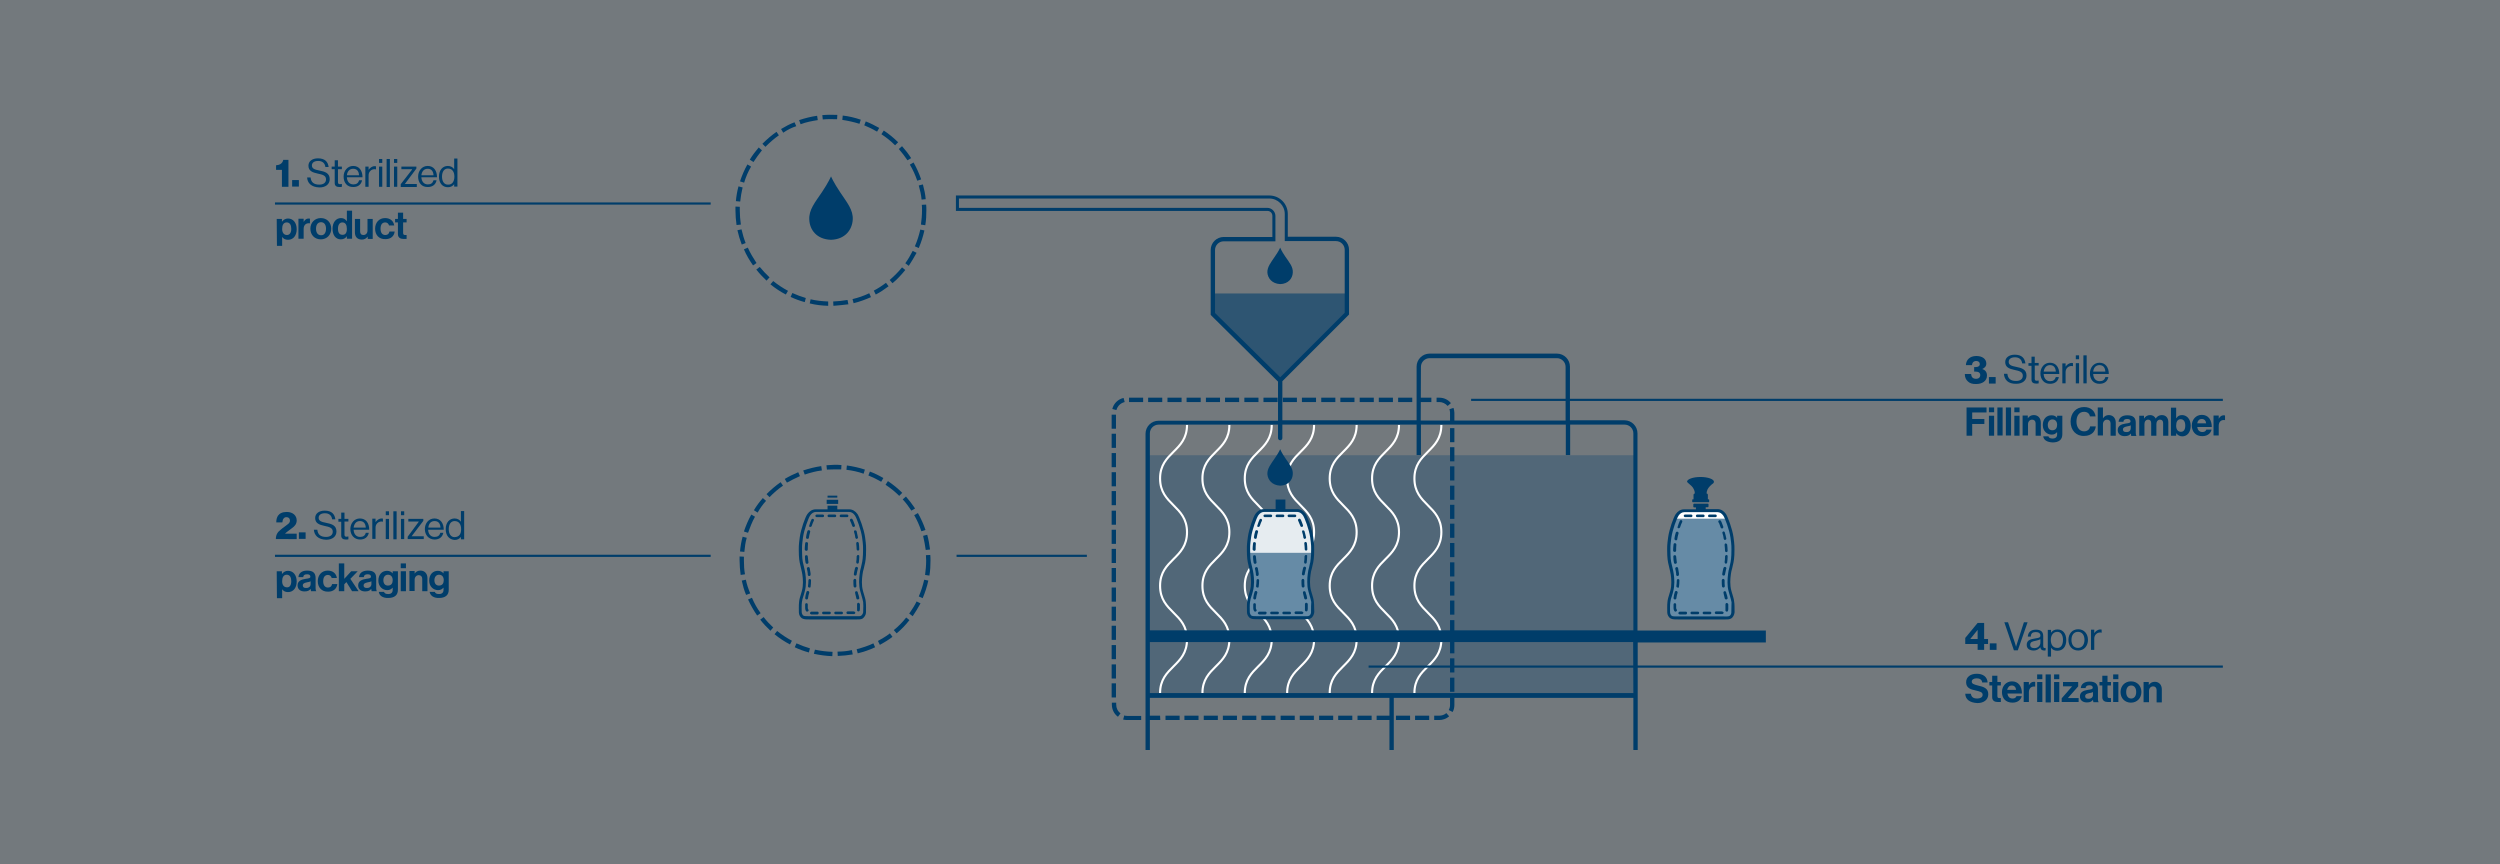<?xml version="1.0" encoding="UTF-8"?> <!-- Generator: Adobe Illustrator 24.1.2, SVG Export Plug-In . SVG Version: 6.00 Build 0) --> <svg xmlns="http://www.w3.org/2000/svg" xmlns:xlink="http://www.w3.org/1999/xlink" version="1.1" id="Laag_1" x="0px" y="0px" viewBox="0 0 1151 398" style="enable-background:new 0 0 1151 398;" xml:space="preserve"><rect x="0" y="0" width="1151" height="398" fill="#808080" stroke="none"/> <style type="text/css"> .st0{opacity:0.1;} .st1{fill:#003D6A;} .st2{opacity:0.3;} .st3{fill:none;} .st4{fill:#FFFFFF;} .st5{opacity:0.6;} .st6{fill:none;stroke:#FFFFFF;stroke-width:0.972;} </style> <g class="st0"> <rect class="st1" width="1151" height="398"></rect> </g> <path class="st1" d="M383.7,140.8l-0.1-2c2.2-0.1,4.4-0.3,6.6-0.7l0.4,2C388.4,140.4,386,140.6,383.7,140.8 M381.3,140.8 c-2.9-0.1-5.7-0.4-8.5-1.1l0.4-1.9c2.6,0.6,5.3,0.9,8.1,1V140.8z M393,139.6l-0.5-1.9c2.6-0.6,5.2-1.5,7.7-2.7l0.8,1.8 C398.5,137.9,395.8,138.9,393,139.6 M370.5,139.1c-2.2-0.6-4.4-1.4-6.5-2.4l0.8-1.8c2,0.9,4.1,1.7,6.2,2.3L370.5,139.1z M403.2,135.6l-0.9-1.8c1.9-1,3.8-2.2,5.6-3.6l1.2,1.6C407.2,133.2,405.2,134.6,403.2,135.6 M361.8,135.6c-2.5-1.3-4.9-2.9-7.1-4.7 l1.3-1.5c2.1,1.7,4.4,3.2,6.8,4.5L361.8,135.6z M410.9,130.4l-1.3-1.5c2.1-1.8,4-3.7,5.7-5.8l1.5,1.2 C415.1,126.4,413.1,128.6,410.9,130.4 M352.9,129.2c-1.7-1.6-3.3-3.3-4.7-5.1l1.6-1.2c1.4,1.7,2.9,3.3,4.5,4.8L352.9,129.2z M418.4,122.4l-1.6-1.2c1.3-1.8,2.4-3.7,3.4-5.7l1.8,0.9C420.9,118.4,419.7,120.4,418.4,122.4 M346.7,122.2 c-1.6-2.3-3.1-4.8-4.2-7.4l1.8-0.8c1.1,2.5,2.5,4.8,4,7.1L346.7,122.2z M423,114.2l-1.8-0.8c1.1-2.5,1.9-5.1,2.5-7.7l1.9,0.4 C425,108.8,424.1,111.6,423,114.2 M341.5,112.6c-0.8-2.1-1.5-4.4-2-6.6l1.9-0.4c0.5,2.2,1.1,4.3,1.9,6.3L341.5,112.6z M426,103.7 l-2-0.3c0.3-2.2,0.5-4.4,0.5-6.6c0-0.8,0-1.7-0.1-2.5l2-0.1c0.1,0.9,0.1,1.7,0.1,2.6C426.5,99.1,426.4,101.4,426,103.7 M339.1,103.6 c-0.3-2.2-0.5-4.5-0.5-6.8c0-0.6,0-1.2,0-1.7l2,0.1c0,0.5,0,1.1,0,1.7c0,2.2,0.2,4.3,0.5,6.5L339.1,103.6z M340.8,92.8l-2-0.2 c0.2-2.3,0.6-4.6,1.2-6.8l1.9,0.5C341.4,88.4,341,90.7,340.8,92.8 M424.3,91.9c-0.2-2.2-0.7-4.4-1.3-6.5l1.9-0.5 c0.6,2.2,1.1,4.5,1.3,6.8L424.3,91.9z M342.6,84.1l-1.9-0.6c0.9-2.7,2-5.3,3.4-7.8l1.7,1C344.5,78.9,343.4,81.4,342.6,84.1 M422.3,83.2c-0.9-2.6-2-5.1-3.4-7.4l1.7-1c1.4,2.5,2.6,5.1,3.5,7.8L422.3,83.2z M346.9,74.6l-1.7-1.1c1.2-2,2.6-3.8,4.1-5.6 l1.5,1.3C349.4,70.9,348.1,72.8,346.9,74.6 M417.8,73.8c-1.2-1.8-2.6-3.6-4-5.2l1.5-1.3c1.5,1.7,3,3.6,4.2,5.5L417.8,73.8z M352.4,67.6l-1.4-1.4c2-2,4.2-3.9,6.5-5.5l1.1,1.6C356.4,63.8,354.3,65.7,352.4,67.6 M412.1,66.9c-1.9-1.9-4-3.6-6.3-5.1l1.1-1.7 c2.4,1.6,4.6,3.4,6.6,5.4L412.1,66.9z M360.6,61.1l-1-1.7c2-1.2,4-2.3,6.2-3.1l0.8,1.8C364.4,58.8,362.5,59.8,360.6,61.1 M403.8,60.6c-1.9-1.1-3.9-2.1-5.9-2.9l0.7-1.8c2.1,0.8,4.2,1.9,6.2,3L403.8,60.6z M368.6,57.2l-0.7-1.9c2.7-0.9,5.5-1.6,8.3-2 l0.3,2C373.9,55.7,371.2,56.2,368.6,57.2 M395.7,57c-2.6-0.8-5.2-1.4-7.9-1.8l0.2-2c2.8,0.3,5.6,1,8.3,1.9L395.7,57z M378.8,55 l-0.2-2c2.3-0.2,4.6-0.2,6.9-0.1l-0.1,2C383.3,54.8,381,54.8,378.8,55"></path> <path class="st1" d="M382.6,110.4c6.5-0.2,9.7-4.6,10-9.2s-2.7-8-5.8-12.7c-3.1-4.6-4.2-7.3-4.2-7.3s-1.1,2.7-4.2,7.3 c-3.1,4.6-6.1,8.1-5.8,12.7C372.8,105.8,376,110.2,382.6,110.4L382.6,110.4z"></path> <path class="st1" d="M662.6,331.5h-2.3v-2h2.3c1.2,0,2.4-0.4,3.3-1.2l1.3,1.5C665.9,330.9,664.3,331.5,662.6,331.5 M658,331.5h-6.5 v-2h6.5V331.5z M649.2,331.5h-6.5v-2h6.5V331.5z M640.3,331.5h-6.5v-2h6.5V331.5z M631.5,331.5H625v-2h6.5V331.5z M622.6,331.5h-6.5 v-2h6.5V331.5z M613.8,331.5h-6.5v-2h6.5V331.5z M604.9,331.5h-6.5v-2h6.5V331.5z M596.1,331.5h-6.5v-2h6.5V331.5z M587.2,331.5 h-6.5v-2h6.5V331.5z M578.4,331.5h-6.5v-2h6.5V331.5z M569.5,331.5H563v-2h6.5V331.5z M560.7,331.5h-6.5v-2h6.5V331.5z M551.8,331.5 h-6.5v-2h6.5V331.5z M543.1,331.5h-6.5v-2h6.5V331.5z M534.2,331.5h-6.6v-2h6.5L534.2,331.5L534.2,331.5z M525.4,331.5h-6.5 c-0.6,0-1.2-0.1-1.8-0.2l0.5-1.9c0.4,0.1,0.8,0.2,1.3,0.2h6.5V331.5z M514.7,330c-1.8-1.3-2.8-3.4-2.8-5.6v-0.9h2v0.9 c0,1.6,0.7,3.1,2,4L514.7,330z M668.8,327.8l-1.8-0.9c0.4-0.7,0.6-1.5,0.6-2.3V321h2v3.6C669.6,325.5,669.4,326.8,668.8,327.8 M513.8,321.1h-2v-6.5h2V321.1z M669.6,318.5h-2V312h2V318.5z M513.8,312.4h-2v-6.5h2V312.4z M669.6,309.6h-2v-6.5h2V309.6z M513.8,303.5h-2V297h2V303.5z M669.6,300.8h-2v-6.5h2V300.8z M513.8,294.6h-2v-6.5h2V294.6z M669.6,292h-2v-6.5h2V292z M513.8,285.8h-2v-6.5h2V285.8z M669.6,283h-2v-6.5h2V283z M513.8,277h-2v-6.5h2V277z M669.6,274.2h-2v-6.5h2V274.2z M513.8,268h-2 v-6.5h2V268z M669.6,265.4h-2v-6.5h2V265.4z M513.8,259.2h-2v-6.5h2V259.2z M669.6,256.5h-2V250h2V256.5z M513.8,250.4h-2v-6.5h2 V250.4z M669.6,247.6h-2v-6.5h2V247.6z M513.8,241.6h-2v-6.5h2V241.6z M669.6,238.9h-2v-6.5h2V238.9z M513.8,232.6h-2v-6.5h2V232.6z M669.6,230.1h-2v-6.5h2V230.1z M513.8,223.9h-2v-6.5h2V223.9z M669.6,221.2h-2v-6.5h2V221.2z M513.8,215.1h-2v-6.5h2V215.1z M669.6,212.4h-2v-6.5h2V212.4z M513.8,206.2h-2v-6.5h2V206.2z M669.6,203.6h-2v-6.5h2V203.6z M513.8,197.4h-2v-6.5h2V197.4z M669.6,194.6h-2V190c0-0.5-0.1-1.1-0.3-1.6l1.9-0.6c0.2,0.7,0.4,1.5,0.4,2.2L669.6,194.6L669.6,194.6z M514,188.8l-1.9-0.5 c0.6-2.5,2.6-4.5,5.2-5.1l0.5,1.9C515.9,185.6,514.5,186.9,514,188.8 M666.5,186.9c-1-1.1-2.4-1.8-3.8-1.8h-1.3v-2h1.3 c2.1,0,4,0.9,5.3,2.5L666.5,186.9z M659,185.1h-6.5v-2h6.5V185.1z M650.2,185.1h-6.5v-2h6.5V185.1z M641.3,185.1h-6.5v-2h6.5V185.1z M632.5,185.1H626v-2h6.5V185.1z M623.6,185.1h-6.5v-2h6.5V185.1z M614.8,185.1h-6.5v-2h6.5V185.1z M605.9,185.1h-6.5v-2h6.5V185.1z M597.1,185.1h-6.5v-2h6.5V185.1z M588.2,185.1h-6.5v-2h6.5V185.1z M579.4,185.1h-6.5v-2h6.5V185.1z M570.5,185.1H564v-2h6.5V185.1z M561.7,185.1h-6.5v-2h6.5V185.1z M552.8,185.1h-6.5v-2h6.5V185.1z M544,185.1h-6.5v-2h6.5V185.1z M535.1,185.1h-6.5v-2h6.5V185.1z M526.3,185.1h-6.5v-2h6.5V185.1z"></path> <g class="st2"> <rect x="528.4" y="209.6" class="st1" width="224.5" height="110.6"></rect> <rect x="528.4" y="209.6" class="st3" width="224.5" height="110.6"></rect> </g> <rect x="126.6" y="93.2" class="st1" width="200.6" height="1"></rect> <path class="st1" d="M129.7,78.2h-2.6v-2.1c1.6-0.1,3-0.8,3.3-2.5h2.4V86h-3v-7.8H129.7z"></path> <rect x="134.5" y="82.9" class="st1" width="3.1" height="3"></rect> <path class="st1" d="M141.4,81.7h1.6c0.2,2.2,1.5,3.3,4,3.3c1.8,0,3.1-0.8,3.1-2.4c0-1.8-1.5-2.2-3.9-2.7c-2.3-0.5-4.2-1.2-4.2-3.6 c0-2.1,1.8-3.4,4.4-3.4c3.2,0,4.6,1.6,4.9,4h-1.5c-0.2-1.8-1.4-2.8-3.3-2.8c-1.7,0-2.9,0.7-2.9,2.1c0,1.5,1.4,1.9,3.4,2.3 c2.5,0.5,4.8,1.1,4.8,4c0,2.4-2,3.8-4.7,3.8C143.3,86.2,141.5,84.2,141.4,81.7"></path> <path class="st1" d="M152.7,76.7h1.4v-2.9h1.5v2.9h1.8v1.2h-1.8v6c0,0.6,0.3,0.9,0.9,0.9c0.3,0,0.6-0.1,0.8-0.1h0.1V86 c-0.3,0.1-0.7,0.1-1.2,0.1c-1.2,0-2.1-0.5-2.1-1.8v-6.4h-1.4V76.7z"></path> <path class="st1" d="M158.2,81.3c0-2.7,1.8-4.9,4.4-4.9c2.8,0,4.3,2.2,4.3,5.2h-7.2c0.1,1.9,1.1,3.3,3,3.3c1.4,0,2.3-0.6,2.6-1.9 h1.4c-0.4,2-1.9,3.1-4,3.1C159.8,86.2,158.2,84.1,158.2,81.3 M159.7,80.7h5.6c-0.1-1.9-1-3-2.7-3C160.9,77.7,159.9,78.9,159.7,80.7"></path> <path class="st1" d="M169.7,78.2L169.7,78.2c0.6-0.9,1.6-1.7,2.8-1.7c0.3,0,0.4,0,0.6,0.1v1.4H173c-0.2-0.1-0.4-0.1-0.6-0.1 c-1.4,0-2.7,1.1-2.7,2.8V86h-1.5v-9.3h1.5V78.2z"></path> <path class="st1" d="M174.5,73.2h1.5V75h-1.5V73.2z M174.5,76.7h1.5V86h-1.5V76.7z"></path> <rect x="178" y="73.2" class="st1" width="1.5" height="12.9"></rect> <path class="st1" d="M181.4,73.2h1.5V75h-1.5V73.2z M181.4,76.7h1.5V86h-1.5V76.7z"></path> <polygon class="st1" points="184.5,84.8 189.7,78.1 189.7,77.9 184.8,77.9 184.8,76.7 191.7,76.7 191.7,77.6 186.4,84.7 186.4,84.7 191.9,84.7 191.9,86.1 184.5,86.1 "></polygon> <path class="st1" d="M192.5,81.3c0-2.7,1.8-4.9,4.4-4.9c2.8,0,4.3,2.2,4.3,5.2H194c0.1,1.9,1.1,3.3,3,3.3c1.4,0,2.2-0.6,2.6-1.9h1.4 c-0.4,2-1.9,3.1-4,3.1C194.1,86.2,192.5,84.1,192.5,81.3 M194,80.7h5.6c-0.1-1.9-1-3-2.7-3S194.2,78.9,194,80.7"></path> <path class="st1" d="M202.1,81.3c0-3.1,1.8-4.9,4.1-4.9c1.3,0,2.3,0.6,2.9,1.5l0,0V73h1.5v12.9h-1.5v-1.1l0,0 c-0.7,0.9-1.6,1.4-2.9,1.4C203.7,86.2,202.1,84.3,202.1,81.3 M209.2,81.3c0-2.2-1-3.7-3-3.7c-1.8,0-2.7,1.6-2.7,3.7s0.9,3.7,2.7,3.7 C208.3,85.1,209.2,83.4,209.2,81.3"></path> <path class="st1" d="M127.4,100.8h2.4v1.2h0.1c0.6-0.8,1.5-1.4,2.7-1.4c2.4,0,4,2,4,4.9c0,3-1.6,4.9-4,4.9c-1.3,0-2.1-0.5-2.7-1.3 l0,0v4.1h-2.4L127.4,100.8L127.4,100.8z M134.1,105.4c0-1.7-0.6-3-2.1-3s-2.1,1.3-2.1,3s0.8,2.8,2.2,2.8 C133.3,108.2,134.1,107.2,134.1,105.4"></path> <path class="st1" d="M139.8,102.2L139.8,102.2c0.6-1,1.2-1.6,2.3-1.6c0.3,0,0.4,0,0.6,0.1v2.1h-0.1c-1.6-0.2-2.8,0.7-2.8,2.6v4.5 h-2.4v-9.2h2.4V102.2z"></path> <path class="st1" d="M142.9,105.3c0-2.8,2-4.9,4.8-4.9c2.9,0,4.8,2.1,4.8,4.9s-2,4.9-4.8,4.9S142.9,108.2,142.9,105.3 M150.1,105.3 c0-1.8-0.8-3-2.3-3s-2.3,1.2-2.3,3s0.8,3,2.3,3C149.2,108.4,150.1,107.2,150.1,105.3"></path> <path class="st1" d="M153.1,105.3c0-2.9,1.6-4.9,3.9-4.9c1.3,0,2.1,0.6,2.6,1.4h0.1V97h2.4v12.9h-2.4v-1.2l0,0 c-0.5,0.9-1.5,1.5-2.8,1.5C154.6,110.2,153.1,108.3,153.1,105.3 M159.7,105.4c0-1.8-0.6-3-2.1-3c-1.3,0-2,1.2-2,2.9 c0,1.8,0.7,2.8,2,2.8C159,108.2,159.7,107.2,159.7,105.4"></path> <path class="st1" d="M169.3,110.1V109h-0.1c-0.6,0.8-1.4,1.3-2.6,1.3c-2.1,0-3.2-1.3-3.2-3.3v-6.2h2.4v5.7c0,1.1,0.5,1.7,1.5,1.7 c1.2,0,1.9-0.9,1.9-2.1v-5.3h2.4v9.2h-2.3V110.1z"></path> <path class="st1" d="M172.7,105.3c0-2.8,1.8-4.9,4.6-4.9c2.4,0,3.9,1.4,4.2,3.4h-2.4c-0.2-0.8-0.8-1.4-1.7-1.4 c-1.5,0-2.2,1.1-2.2,2.9c0,1.7,0.7,2.9,2.2,2.9c1,0,1.7-0.5,1.9-1.6h2.4c-0.2,2-1.7,3.5-4.2,3.5 C174.5,110.2,172.7,108.2,172.7,105.3"></path> <path class="st1" d="M181.9,100.8h1.3v-2.9h2.4v2.9h1.6v1.6h-1.6v4.9c0,0.7,0.4,0.9,0.9,0.9c0.3,0,0.7,0,0.7,0v1.8c0,0-0.6,0-1.5,0 c-1.2,0-2.5-0.5-2.5-2.2v-5.4h-1.3L181.9,100.8L181.9,100.8z"></path> <rect x="440.4" y="255.4" class="st1" width="60" height="1"></rect> <rect x="126.6" y="255.4" class="st1" width="200.6" height="1"></rect> <path class="st1" d="M129.2,243.9c1.1-1,2.6-1.9,3.5-2.7c0.5-0.4,0.8-0.9,0.8-1.5c0-1-0.6-1.6-1.6-1.6c-0.6,0-1,0.2-1.3,0.6 c-0.4,0.4-0.5,1-0.6,1.8h-2.8c0-1.4,0.3-2.3,0.8-3.1c0.7-1,2-1.7,4-1.7c3,0,4.6,1.8,4.6,3.9c0,1.7-1,2.7-2.1,3.5 c-1.1,0.9-2.4,1.7-3.3,2.6l0,0h5.4v2.5H127C127,246.1,127.9,244.9,129.2,243.9"></path> <rect x="137.6" y="245.1" class="st1" width="3.1" height="3"></rect> <path class="st1" d="M144.5,243.9h1.6c0.2,2.2,1.5,3.3,4,3.3c1.8,0,3.1-0.8,3.1-2.4c0-1.8-1.5-2.2-3.9-2.7c-2.3-0.5-4.2-1.2-4.2-3.6 c0-2.1,1.8-3.4,4.4-3.4c3.2,0,4.6,1.6,4.9,4h-1.5c-0.2-1.8-1.4-2.8-3.3-2.8c-1.7,0-2.9,0.7-2.9,2.1c0,1.5,1.4,1.9,3.4,2.3 c2.5,0.5,4.8,1.1,4.8,4c0,2.4-2,3.8-4.7,3.8C146.4,248.4,144.7,246.4,144.5,243.9"></path> <path class="st1" d="M155.8,238.9h1.3v-2.9h1.5v2.9h1.8v1.2h-1.8v6.1c0,0.6,0.3,0.9,0.9,0.9c0.3,0,0.6-0.1,0.8-0.1h0.1v1.3 c-0.3,0.1-0.7,0.1-1.2,0.1c-1.2,0-2.1-0.5-2.1-1.8v-6.4h-1.3V238.9z"></path> <path class="st1" d="M161.3,243.6c0-2.7,1.8-4.9,4.4-4.9c2.8,0,4.3,2.2,4.3,5.2h-7.2c0.1,1.9,1.1,3.3,3,3.3c1.4,0,2.3-0.6,2.6-1.9 h1.4c-0.4,2-1.9,3.1-4,3.1C163,248.4,161.3,246.2,161.3,243.6 M162.8,242.9h5.6c-0.1-1.9-1-3-2.7-3 C164,239.9,163.1,241.1,162.8,242.9"></path> <path class="st1" d="M172.9,240.4L172.9,240.4c0.6-0.9,1.6-1.7,2.8-1.7c0.3,0,0.4,0,0.6,0.1v1.4h-0.1c-0.2-0.1-0.4-0.1-0.6-0.1 c-1.4,0-2.7,1.1-2.7,2.8v5.2h-1.5v-9.3h1.5V240.4z"></path> <path class="st1" d="M177.6,235.4h1.5v1.8h-1.5V235.4z M177.6,238.9h1.5v9.3h-1.5V238.9z"></path> <rect x="181.1" y="235.4" class="st1" width="1.5" height="12.9"></rect> <path class="st1" d="M184.6,235.4h1.5v1.8h-1.5V235.4z M184.6,238.9h1.5v9.3h-1.5V238.9z"></path> <polygon class="st1" points="187.7,247.1 192.8,240.2 192.8,240.1 188,240.1 188,238.9 194.9,238.9 194.9,239.8 189.5,246.9 189.5,246.9 195.1,246.9 195.1,248.2 187.7,248.2 "></polygon> <path class="st1" d="M195.6,243.6c0-2.7,1.8-4.9,4.4-4.9c2.8,0,4.3,2.2,4.3,5.2h-7.2c0.1,1.9,1.1,3.3,3,3.3c1.4,0,2.3-0.6,2.6-1.9 h1.4c-0.4,2-1.9,3.1-4,3.1C197.3,248.4,195.6,246.2,195.6,243.6 M197.2,242.9h5.6c-0.1-1.9-1-3-2.7-3 C198.3,239.9,197.4,241.1,197.2,242.9"></path> <path class="st1" d="M205.2,243.6c0-3.1,1.8-4.9,4.1-4.9c1.3,0,2.3,0.6,2.9,1.5l0,0v-4.9h1.5v13h-1.5v-1.1l0,0 c-0.7,0.9-1.6,1.4-2.9,1.4C206.8,248.4,205.2,246.6,205.2,243.6 M212.3,243.6c0-2.2-1-3.7-3-3.7c-1.8,0-2.7,1.6-2.7,3.7 c0,2.1,0.9,3.7,2.7,3.7C211.5,247.2,212.3,245.8,212.3,243.6"></path> <path class="st1" d="M127.4,263h2.4v1.2h0.1c0.6-0.8,1.5-1.4,2.7-1.4c2.4,0,4,2,4,4.9c0,3-1.6,4.9-4,4.9c-1.3,0-2.1-0.5-2.7-1.3l0,0 v4.1h-2.4L127.4,263L127.4,263z M134.1,267.6c0-1.7-0.6-3-2.1-3s-2.1,1.3-2.1,3s0.8,2.8,2.2,2.8 C133.3,270.5,134.1,269.5,134.1,267.6"></path> <path class="st1" d="M143,271.1L143,271.1c-0.5,0.7-1.2,1.2-2.8,1.2c-1.9,0-3.2-1-3.2-2.8c0-2,1.7-2.7,3.7-3c1.5-0.2,2.2-0.3,2.2-1 s-0.5-1.1-1.5-1.1c-1.2,0-1.7,0.4-1.8,1.3h-2.2c0.1-1.6,1.3-3,4-3c2.8,0,3.9,1.2,3.9,3.4v4.7c0,0.7,0.1,1.1,0.3,1.3v0.1h-2.4 C143.2,272,143.1,271.6,143,271.1 M143,269v-1.4c-0.4,0.3-1.1,0.4-1.7,0.5c-1.3,0.3-1.9,0.6-1.9,1.4c0,0.9,0.6,1.2,1.4,1.2 C142.3,270.8,143,269.9,143,269"></path> <path class="st1" d="M146.3,267.6c0-2.8,1.8-4.9,4.6-4.9c2.4,0,3.9,1.4,4.2,3.4h-2.4c-0.2-0.8-0.8-1.4-1.7-1.4 c-1.5,0-2.2,1.1-2.2,2.9c0,1.7,0.7,2.9,2.2,2.9c1,0,1.7-0.5,1.9-1.6h2.4c-0.2,2-1.7,3.5-4.2,3.5 C148.1,272.5,146.3,270.4,146.3,267.6"></path> <polygon class="st1" points="159.5,268 158.5,269 158.5,272.2 156,272.2 156,259.4 158.5,259.4 158.5,266.5 161.7,263 164.7,263 161.3,266.5 165.1,272.2 162.1,272.2 "></polygon> <path class="st1" d="M170.9,271.1L170.9,271.1c-0.5,0.7-1.2,1.2-2.8,1.2c-1.9,0-3.2-1-3.2-2.8c0-2,1.7-2.7,3.7-3 c1.5-0.2,2.2-0.3,2.2-1s-0.5-1.1-1.5-1.1c-1.2,0-1.7,0.4-1.8,1.3h-2.2c0.1-1.6,1.3-3,4-3c2.8,0,3.9,1.2,3.9,3.4v4.7 c0,0.7,0.1,1.1,0.3,1.3v0.1h-2.4C171.1,272,171,271.6,170.9,271.1 M171,269v-1.4c-0.4,0.3-1.1,0.4-1.7,0.5c-1.3,0.3-1.9,0.6-1.9,1.4 c0,0.9,0.6,1.2,1.4,1.2C170.2,270.8,171,269.9,171,269"></path> <path class="st1" d="M174.4,272.5h2.4c0.2,0.6,0.7,1,1.9,1c1.4,0,2.1-0.7,2.1-1.9v-1h-0.1c-0.5,0.6-1.2,1.1-2.4,1.1 c-2.1,0-4.1-1.6-4.1-4.4s1.7-4.5,4-4.5c1.2,0,2,0.5,2.6,1.2l0,0v-1h2.4v8.5c0,1.3-0.4,2.2-1.1,2.8c-0.8,0.7-2,1-3.3,1 C176.2,275.4,174.6,274.2,174.4,272.5 M180.8,267.1c0-1.4-0.7-2.5-2.2-2.5c-1.2,0-2.1,1-2.1,2.5c0,1.6,0.8,2.5,2.1,2.5 C180.2,269.6,180.8,268.5,180.8,267.1"></path> <path class="st1" d="M184.5,259.4h2.4v2.2h-2.4V259.4z M184.5,263h2.4v9.2h-2.4V263z"></path> <path class="st1" d="M190.8,264.2L190.8,264.2c0.7-1,1.5-1.5,2.8-1.5c1.9,0,3.2,1.4,3.2,3.5v6h-2.4v-5.7c0-1-0.6-1.7-1.6-1.7 c-1.1,0-1.9,0.9-1.9,2.1v5.2h-2.4v-9.2h2.4v1.3H190.8z"></path> <path class="st1" d="M197.8,272.5h2.4c0.2,0.6,0.7,1,1.9,1c1.4,0,2.1-0.7,2.1-1.9v-1h-0.1c-0.5,0.6-1.2,1.1-2.4,1.1 c-2.1,0-4.1-1.6-4.1-4.4s1.7-4.5,4-4.5c1.2,0,2,0.5,2.6,1.2l0,0v-1h2.4v8.5c0,1.3-0.4,2.2-1.1,2.8c-0.8,0.7-2,1-3.3,1 C199.6,275.4,198.1,274.2,197.8,272.5 M204.3,267.1c0-1.4-0.7-2.5-2.2-2.5c-1.2,0-2.1,1-2.1,2.5c0,1.6,0.8,2.5,2.1,2.5 C203.7,269.6,204.3,268.5,204.3,267.1"></path> <path class="st4" d="M787.9,235.1h1.4h1.4c1.2,0,2.3,0.6,3.2,1.9c0.9,1.3,2.9,6.7,3.4,10.4c0.5,3.7,0.5,3.9,0.4,8.1 c-0.1,4.1-1.2,6.2-1.6,8.8c-0.3,2.6-0.5,5.4,0.3,7.8c0.7,2.4,1.1,3.5,1.3,5c0.2,1.5,0.1,4.1,0.1,4.8c0,0.7-0.5,1.8-1.3,2.2 c-0.8,0.4-1.9,0.3-4.7,0.3h-17.6c-2.8,0-3.9,0.1-4.7-0.3c-0.8-0.4-1.3-1.5-1.3-2.2s-0.1-3.3,0.1-4.8c0.2-1.5,0.6-2.6,1.3-5 c0.7-2.4,0.6-5.2,0.3-7.8c-0.3-2.6-1.4-4.7-1.6-8.8c-0.1-4.1-0.1-4.4,0.4-8.1c0.5-3.7,2.5-9.1,3.4-10.4s2-1.9,3.2-1.9h1.7h1.4H787.9 z"></path> <path class="st1" d="M798.4,277c-0.1-1.2-0.4-2-0.8-3.4c-0.2-0.5-0.3-1.1-0.5-1.7c-0.7-2.5-0.5-5.5-0.2-7.5c0.1-0.9,0.3-1.8,0.6-2.8 c0.4-1.6,0.9-3.5,1-6.1c0.1-4.1,0.1-4.4-0.4-8.2c-0.5-3.7-2.6-9.3-3.5-10.7c-1-1.4-2.3-2.2-3.8-2.2h-5.5v-0.9h0.3h0.7 c0.1,0,0.3-0.1,0.3-0.3v-1c0-0.1-0.1-0.3-0.3-0.3h-3.2l0,0h-3.2c-0.1,0-0.3,0.1-0.3,0.3v1.1c0,0.1,0.1,0.3,0.3,0.3h0.9v0.9h-5.5 c-1.5,0-2.8,0.8-3.8,2.2s-3,7-3.5,10.7c-0.5,3.8-0.5,4.1-0.4,8.2c0.1,2.6,0.6,4.5,1,6.1c0.2,1,0.5,1.9,0.6,2.8c0.3,2,0.5,5-0.2,7.5 c-0.2,0.7-0.4,1.2-0.5,1.7c-0.4,1.3-0.7,2.2-0.8,3.4c-0.2,1.5-0.1,3.9-0.1,4.9s0.6,2.3,1.7,2.8c0.8,0.4,1.8,0.4,3.8,0.4h18.8h1.2 c0.3,0,0.6,0,0.8,0c1.5,0,2.3,0,3-0.4c1-0.5,1.6-1.8,1.7-2.9C798.6,279.8,798.6,278,798.4,277 M797.1,282c0,0.6-0.4,1.4-0.9,1.6 c-0.5,0.3-1.4,0.2-3.2,0.2h-18.8H773c-1.8,0-2.7,0-3.2-0.2s-0.9-1.1-0.9-1.7c0-0.8-0.1-3.2,0.1-4.6c0.1-1,0.4-1.9,0.8-3.1 c0.2-0.5,0.3-1.1,0.5-1.8c0.8-2.8,0.6-6,0.3-8.1c-0.1-1-0.4-2-0.6-3c-0.4-1.6-0.9-3.3-0.9-5.8c-0.1-4.1-0.1-4.3,0.4-8 c0.5-3.6,2.5-8.9,3.3-10.1c0.7-1,1.6-1.6,2.6-1.6h15.4c1,0,1.9,0.6,2.6,1.6c0.8,1.2,2.8,6.5,3.3,10.1c0.5,3.7,0.5,3.9,0.4,8 c-0.1,2.5-0.5,4.2-0.9,5.8c-0.3,1-0.5,1.9-0.6,3c-0.3,2.3-0.5,5.4,0.3,8.1c0.2,0.7,0.4,1.3,0.5,1.8c0.4,1.3,0.6,2.1,0.8,3.1 C797.1,278.1,797.2,279.8,797.1,282"></path> <path class="st1" d="M771.1,254.1c0.4,0,0.6-0.3,0.6-0.7c0-0.9,0-1.6,0.1-2.6c0-0.4-0.2-0.7-0.6-0.7c-0.4-0.1-0.7,0.2-0.7,0.6 c-0.1,1-0.2,1.8-0.2,2.7v0.1C770.4,254,770.7,254.1,771.1,254.1"></path> <path class="st1" d="M771.5,248.8L771.5,248.8c0.4,0,0.7-0.2,0.7-0.5c0.1-0.8,0.3-1.7,0.6-2.7c0.1-0.3-0.1-0.7-0.5-0.8 c-0.3-0.1-0.7,0.1-0.8,0.5c-0.3,1-0.5,1.9-0.6,2.8C770.9,248.4,771.1,248.6,771.5,248.8"></path> <path class="st1" d="M772.7,243.2c0.1,0,0.1,0,0.2,0c0.3,0,0.5-0.2,0.6-0.4c0.3-1,0.7-1.9,1-2.5c0.1-0.3,0-0.7-0.3-0.8 c-0.3-0.1-0.7,0-0.8,0.3c-0.3,0.6-0.7,1.6-1,2.7C772.2,242.9,772.4,243.1,772.7,243.2"></path> <path class="st1" d="M793,245.4c0.3,0.9,0.5,1.8,0.6,2.7c0.1,0.3,0.3,0.5,0.6,0.5h0.1c0.3-0.1,0.6-0.4,0.5-0.7 c-0.2-0.9-0.4-1.8-0.7-2.8c-0.1-0.3-0.4-0.5-0.8-0.4C793.1,244.8,792.9,245.1,793,245.4"></path> <path class="st1" d="M792.2,242.9c0.1,0.3,0.3,0.4,0.6,0.4c0.1,0,0.1,0,0.2,0c0.3-0.1,0.5-0.5,0.4-0.8c-0.3-0.7-0.7-2.1-1.1-2.7 c-0.2-0.3-0.6-0.4-0.9-0.2s-0.4,0.6-0.2,0.9C791.4,240.6,791.7,241.4,792.2,242.9"></path> <path class="st1" d="M794,250.9c0.1,1.2,0.2,1.9,0.2,2.7c0,0.3,0.3,0.6,0.6,0.6l0,0c0.4,0,0.6-0.3,0.6-0.6c0-1-0.1-1.7-0.2-2.8 c0-0.3-0.4-0.6-0.7-0.6C794.2,250.1,794,250.5,794,250.9"></path> <path class="st1" d="M781.4,238.1h2.8c0.4,0,0.6-0.3,0.6-0.6c0-0.4-0.3-0.6-0.6-0.6h-2.8c-0.4,0-0.6,0.3-0.6,0.6 S781,238.1,781.4,238.1"></path> <path class="st1" d="M787,238.1h2.8c0.4,0,0.6-0.3,0.6-0.6c0-0.4-0.3-0.6-0.6-0.6H787c-0.4,0-0.6,0.3-0.6,0.6 C786.3,237.8,786.6,238.1,787,238.1"></path> <path class="st1" d="M775.8,238.1h2.8c0.4,0,0.6-0.3,0.6-0.6c0-0.4-0.3-0.6-0.6-0.6h-2.8c-0.4,0-0.6,0.3-0.6,0.6 C775.2,237.8,775.5,238.1,775.8,238.1"></path> <path class="st1" d="M793.4,266.5c-0.4,0-0.6,0.3-0.7,0.6c0,0.2,0,0.5,0,0.7c0,0.8,0,1.5,0.1,2.1c0,0.3,0.3,0.6,0.6,0.6h0.1 c0.4,0,0.6-0.4,0.6-0.7c-0.1-0.6-0.1-1.3-0.1-2c0-0.2,0-0.5,0-0.7C794,266.9,793.7,266.5,793.4,266.5"></path> <path class="st1" d="M794.7,262.1l0.1-0.3c0.1-0.3-0.1-0.7-0.5-0.8c-0.3-0.1-0.7,0.1-0.8,0.5l-0.1,0.3c-0.2,0.9-0.4,1.7-0.5,2.5 c0,0.4,0.2,0.7,0.6,0.7h0.1c0.3,0,0.6-0.2,0.6-0.6C794.3,263.8,794.5,263,794.7,262.1"></path> <path class="st1" d="M794.9,255.5L794.9,255.5c-0.4,0-0.6,0.3-0.7,0.6v0.4c0,0.8-0.1,1.6-0.2,2.3c0,0.3,0.2,0.7,0.5,0.7h0.1 c0.3,0,0.6-0.2,0.6-0.6c0.1-0.8,0.2-1.6,0.2-2.4v-0.4C795.5,255.9,795.2,255.5,794.9,255.5"></path> <path class="st1" d="M771.8,261.1c-0.3,0.1-0.6,0.4-0.5,0.8c0.2,0.7,0.3,1.4,0.4,2.2v0.5c0,0.3,0.3,0.6,0.6,0.6c0,0,0,0,0.1,0 c0.3,0,0.6-0.3,0.6-0.7V264c-0.1-0.8-0.3-1.6-0.4-2.4C772.5,261.2,772.2,261,771.8,261.1"></path> <path class="st1" d="M771.4,259.6L771.4,259.6c0.4-0.1,0.7-0.4,0.6-0.7c-0.1-0.9-0.2-1.8-0.3-2.7c0-0.4-0.3-0.6-0.7-0.6 s-0.6,0.3-0.6,0.7c0,1,0.1,1.9,0.3,2.8C770.8,259.5,771.1,259.6,771.4,259.6"></path> <path class="st1" d="M771.7,279.9c0-0.3,0-0.9,0-1.6c0-0.4-0.3-0.6-0.6-0.6l0,0c-0.4,0-0.6,0.3-0.6,0.6c0,0.7,0,1.3,0,1.7 c0,0.4,0.1,0.8,0.3,1.2c0.1,0.2,0.3,0.4,0.6,0.4c0.1,0,0.2,0,0.3-0.1c0.3-0.1,0.5-0.5,0.3-0.8C771.8,280.5,771.7,280.1,771.7,279.9"></path> <path class="st1" d="M771.9,272.1c-0.3-0.1-0.7,0.1-0.8,0.4c-0.3,1-0.5,1.8-0.6,2.8c0,0.3,0.2,0.7,0.6,0.7h0.1 c0.3,0,0.6-0.2,0.6-0.6c0.1-0.9,0.3-1.6,0.6-2.6C772.4,272.5,772.2,272.2,771.9,272.1"></path> <path class="st1" d="M773,270.1c0.1-0.8,0.2-1.7,0.2-2.9c0-0.4-0.3-0.6-0.6-0.6c-0.4,0-0.6,0.3-0.6,0.7c0,0.9-0.1,1.8-0.2,2.5 c-0.1,0.3,0.2,0.7,0.5,0.7h0.1C772.7,270.8,773,270.5,773,270.1"></path> <path class="st1" d="M776.2,281.6h-2.1c-0.3,0-0.5,0-0.7,0c-0.3,0-0.6,0.3-0.7,0.6c0,0.4,0.3,0.6,0.6,0.7c0.2,0,0.5,0,0.7,0h2.1 c0.4,0,0.6-0.3,0.6-0.6C776.8,282,776.5,281.6,776.2,281.6"></path> <path class="st1" d="M781.7,281.6h-2.8c-0.4,0-0.6,0.3-0.6,0.6c0,0.4,0.3,0.6,0.6,0.6h2.8c0.4,0,0.6-0.3,0.6-0.6 C782.4,282,782.1,281.6,781.7,281.6"></path> <path class="st1" d="M787.3,281.6h-2.8c-0.4,0-0.6,0.3-0.6,0.6c0,0.4,0.3,0.6,0.6,0.6h2.8c0.4,0,0.6-0.3,0.6-0.6 C787.9,282,787.7,281.6,787.3,281.6"></path> <path class="st1" d="M792.8,281.5c-0.3,0-0.7,0-1.2,0h-1.5c-0.4,0-0.6,0.3-0.6,0.6c0,0.4,0.3,0.6,0.6,0.6h1.5c0.6,0,1,0,1.4,0 c0.3,0,0.6-0.4,0.6-0.7C793.5,281.9,793.1,281.5,792.8,281.5"></path> <path class="st1" d="M794.8,276L794.8,276c0.4-0.1,0.7-0.4,0.6-0.7c-0.1-0.7-0.3-1.4-0.6-2.2l-0.1-0.5c-0.1-0.3-0.5-0.5-0.8-0.4 c-0.3,0.1-0.5,0.4-0.4,0.8l0.1,0.5c0.2,0.8,0.4,1.5,0.5,2.1C794.2,275.9,794.5,276,794.8,276"></path> <path class="st1" d="M795,277.6c-0.4,0-0.6,0.4-0.6,0.7c0,0.9,0,1.8,0,2.2c0,0.1,0,0.2,0,0.3c-0.1,0.3,0.1,0.7,0.5,0.8h0.1 c0.3,0,0.6-0.2,0.6-0.5c0-0.2,0.1-0.4,0.1-0.6c0-0.4,0-1.3,0-2.2v-0.1C795.6,277.9,795.3,277.6,795,277.6"></path> <g class="st5"> <path class="st1" d="M795.7,241.4c0.1,0.2,0.2,0.5,0.2,0.7c0.2,0.6,0.4,1.3,0.6,2c0.3,1.2,0.6,2.3,0.7,3.3c0.5,3.7,0.5,3.9,0.4,8.1 c-0.1,4.1-1.2,6.2-1.6,8.8c-0.3,2.6-0.5,5.4,0.3,7.8c0.7,2.4,1.1,3.5,1.3,5c0.2,1.5,0.1,4.1,0.1,4.8c0,0.7-0.5,1.8-1.3,2.2 c-0.8,0.4-1.9,0.3-4.7,0.3h-17.6c-2.8,0-3.9,0.1-4.7-0.3c-0.8-0.4-1.3-1.5-1.3-2.2s-0.1-3.3,0.1-4.8c0.2-1.5,0.6-2.6,1.3-5 c0.7-2.4,0.6-5.2,0.3-7.8c-0.3-2.6-1.4-4.7-1.6-8.8c-0.1-4.1-0.1-4.4,0.4-8.1c0.1-1,0.4-2.1,0.7-3.2c0.3-0.9,0.5-1.9,0.9-2.8 l1.1-2.6h23.6l0.9,2.8"></path> <rect x="768.1" y="238.8" class="st3" width="29.7" height="45.7"></rect> </g> <g class="st5"> <path class="st3" d="M795,239.4"></path> </g> <path class="st1" d="M777.7,222.8c0.6,0.5,1.7,1.4,2.1,2.4c0.4,0.8,0.5,1.5,0.5,2l0,0l0,0l0,0c-0.3,0-0.6,0.3-0.6,0.6v2.1h-0.4 c-0.1,0-0.2,0.1-0.2,0.2v0.9c0,0.1,0.1,0.2,0.2,0.2h7.4c0.1,0,0.2-0.1,0.2-0.2v-0.9c0-0.1-0.1-0.2-0.2-0.2h-0.4v-2.1 c0-0.3-0.3-0.6-0.6-0.6l0,0l0,0l0,0c0-0.6,0.2-1.3,0.5-2c0.5-0.9,1.6-2,2.2-2.4c0.5-0.3,0.7-0.7,0.7-1c0-1.2-2.8-2.2-6.2-2.2 s-6.2,1-6.2,2.2C776.9,222.1,777.2,222.4,777.7,222.8 M786.3,229.8L786.3,229.8L786.3,229.8L786.3,229.8z"></path> <g> <g> <path class="st6" d="M546.5,195.6c0,12.4-12.4,12.4-12.4,24.7s12.4,12.4,12.4,24.7c0,12.4-12.4,12.4-12.4,24.7 c0,12.4,12.4,12.4,12.4,24.7c0,12.4-12.4,12.4-12.4,24.7"></path> <rect x="533.7" y="195.6" class="st3" width="13.3" height="123.6"></rect> </g> <g> <path class="st6" d="M566,195.6c0,12.4-12.4,12.4-12.4,24.7s12.4,12.4,12.4,24.7c0,12.4-12.4,12.4-12.4,24.7 c0,12.4,12.4,12.4,12.4,24.7c0,12.4-12.4,12.4-12.4,24.7"></path> <rect x="553.2" y="195.6" class="st3" width="13.3" height="123.6"></rect> </g> <g> <path class="st6" d="M585.5,195.6c0,12.4-12.4,12.4-12.4,24.7s12.4,12.4,12.4,24.7c0,12.4-12.4,12.4-12.4,24.7 c0,12.4,12.4,12.4,12.4,24.7c0,12.4-12.4,12.4-12.4,24.7"></path> <rect x="572.7" y="195.6" class="st3" width="13.3" height="123.6"></rect> </g> <g> <path class="st6" d="M605,195.6c0,12.4-12.4,12.4-12.4,24.7s12.4,12.4,12.4,24.7c0,12.4-12.4,12.4-12.4,24.7 c0,12.4,12.4,12.4,12.4,24.7c0,12.4-12.4,12.4-12.4,24.7"></path> <rect x="592.2" y="195.6" class="st3" width="13.3" height="123.6"></rect> </g> <g> <path class="st6" d="M624.6,195.6c0,12.4-12.4,12.4-12.4,24.7s12.4,12.4,12.4,24.7c0,12.4-12.4,12.4-12.4,24.7 c0,12.4,12.4,12.4,12.4,24.7c0,12.4-12.4,12.4-12.4,24.7"></path> <rect x="611.7" y="195.6" class="st3" width="13.3" height="123.6"></rect> </g> <g> <path class="st6" d="M644.1,195.6c0,12.4-12.4,12.4-12.4,24.7s12.4,12.4,12.4,24.7c0,12.4-12.4,12.4-12.4,24.7 c0,12.4,12.4,12.4,12.4,24.7c0,12.4-12.4,12.4-12.4,24.7"></path> <rect x="631.2" y="195.6" class="st3" width="13.3" height="123.6"></rect> </g> <g> <path class="st6" d="M663.6,195.6c0,12.4-12.4,12.4-12.4,24.7s12.4,12.4,12.4,24.7c0,12.4-12.4,12.4-12.4,24.7 c0,12.4,12.4,12.4,12.4,24.7c0,12.4-12.4,12.4-12.4,24.7"></path> <rect x="650.7" y="195.6" class="st3" width="13.3" height="123.6"></rect> </g> <rect x="533.7" y="195.6" class="st3" width="130.4" height="123.6"></rect> </g> <rect x="529.4" y="195.6" class="st3" width="137.9" height="123.6"></rect> <g class="st5"> <polyline class="st1" points="620.1,135.1 620.1,144.6 589.4,175.2 558.4,144.6 558.4,135.1 "></polyline> <rect x="558.4" y="135.1" class="st3" width="61.7" height="40.1"></rect> </g> <path class="st1" d="M589.4,130.8L589.4,130.8c3.8-0.1,5.7-2.7,5.8-5.3c0.2-2.6-1.6-4.7-3.4-7.3s-2.4-4.2-2.4-4.2s-0.6,1.5-2.5,4.2 c-1.8,2.7-3.5,4.7-3.4,7.3C583.7,128.1,585.6,130.6,589.4,130.8"></path> <path class="st1" d="M589.4,223.6L589.4,223.6c3.8-0.1,5.7-2.7,5.8-5.3c0.2-2.6-1.6-4.7-3.4-7.3s-2.4-4.2-2.4-4.2s-0.6,1.5-2.5,4.2 c-1.8,2.7-3.5,4.7-3.4,7.3C583.7,220.9,585.6,223.4,589.4,223.6"></path> <path class="st4" d="M594.4,235.1h1.4h1.4c1.2,0,2.3,0.6,3.2,1.9c0.9,1.3,2.9,6.7,3.4,10.4c0.5,3.7,0.5,3.9,0.4,8.1 c-0.1,4.1-1.2,6.2-1.6,8.8c-0.3,2.6-0.5,5.4,0.3,7.8c0.7,2.4,1.1,3.5,1.3,5c0.2,1.5,0.1,4.1,0.1,4.8c0,0.7-0.5,1.8-1.3,2.2 c-0.8,0.4-1.9,0.3-4.7,0.3h-17.6c-2.8,0-3.9,0.1-4.7-0.3c-0.8-0.4-1.3-1.5-1.3-2.2s-0.1-3.3,0.1-4.8c0.2-1.5,0.6-2.6,1.3-5 c0.7-2.4,0.6-5.2,0.3-7.8c-0.3-2.6-1.4-4.7-1.6-8.8c-0.1-4.1-0.1-4.4,0.4-8.1c0.5-3.7,2.5-9.1,3.4-10.4c0.9-1.3,2-1.9,3.2-1.9h1.7 h1.4H594.4z"></path> <g class="st5"> <path class="st1" d="M604,254.5c-0.1,4.1-1.2,7.2-1.6,9.8c-0.3,2.6-0.5,5.4,0.3,7.8c0.7,2.4,1.1,3.5,1.3,5c0.2,1.5,0.1,4.1,0.1,4.8 c0,0.7-0.5,1.8-1.3,2.2c-0.8,0.4-1.9,0.3-4.7,0.3h-17.6c-2.8,0-3.9,0.1-4.7-0.3c-0.8-0.4-1.3-1.5-1.3-2.2s-0.1-3.3,0.1-4.8 c0.2-1.5,0.6-2.6,1.3-5c0.7-2.4,0.6-5.2,0.3-7.8c-0.3-2.6-1.4-5.6-1.6-9.8"></path> <rect x="574.4" y="254.5" class="st3" width="29.7" height="29.9"></rect> </g> <path class="st1" d="M604.9,277c-0.1-1.2-0.4-2-0.8-3.4c-0.2-0.5-0.3-1.1-0.5-1.7c-0.7-2.5-0.5-5.5-0.2-7.5c0.1-0.9,0.3-1.8,0.6-2.8 c0.4-1.6,0.9-3.5,1-6.1c0.1-4.1,0.1-4.4-0.4-8.2c-0.5-3.7-2.6-9.3-3.5-10.7c-1-1.4-2.3-2.2-3.8-2.2h-5.5v-4.4h-4.5v4.4h-5.5 c-1.5,0-2.8,0.8-3.8,2.2s-3,7-3.5,10.7c-0.5,3.8-0.5,4.1-0.4,8.2c0.1,2.6,0.6,4.5,1,6.1c0.2,1,0.5,1.9,0.6,2.8c0.3,2,0.5,5-0.2,7.5 c-0.2,0.7-0.4,1.2-0.5,1.7c-0.4,1.3-0.7,2.2-0.8,3.4c-0.2,1.5-0.1,3.9-0.1,4.9s0.6,2.3,1.7,2.8c0.8,0.4,1.8,0.4,3.8,0.4h18.8h1.2 c0.3,0,0.6,0,0.8,0c1.5,0,2.3,0,3-0.4c1-0.5,1.6-1.8,1.7-2.9C605,281,605.1,278.5,604.9,277 M603.6,281.9c0,0.6-0.4,1.4-0.9,1.6 c-0.5,0.3-1.4,0.2-3.2,0.2h-18.8h-1.2c-1.8,0-2.7,0-3.2-0.2s-0.9-1.1-0.9-1.7c0-0.8-0.1-3.2,0.1-4.6c0.1-1,0.4-1.9,0.8-3.1 c0.2-0.5,0.3-1.1,0.5-1.8c0.8-2.8,0.6-6,0.3-8.1c-0.1-1-0.4-2-0.6-3c-0.4-1.6-0.9-3.3-0.9-5.8c-0.1-4.1-0.1-4.3,0.4-8 c0.5-3.6,2.5-8.9,3.3-10.1c0.7-1,1.6-1.6,2.6-1.6h15.4c1,0,1.9,0.6,2.6,1.6c0.8,1.2,2.8,6.5,3.3,10.1c0.5,3.7,0.5,3.9,0.4,8 c-0.1,2.5-0.5,4.2-0.9,5.8c-0.3,1-0.5,1.9-0.6,3c-0.3,2.2-0.5,5.3,0.3,8.1c0.2,0.7,0.4,1.3,0.5,1.8c0.4,1.3,0.6,2.1,0.8,3.1 C603.6,278.1,603.6,279.8,603.6,281.9"></path> <path class="st1" d="M577.5,253.6c0.4,0,0.6-0.3,0.6-0.7c0-0.9,0-1.6,0.1-2.6c0-0.4-0.2-0.7-0.6-0.7c-0.4-0.1-0.7,0.2-0.7,0.6 c-0.1,1-0.2,1.8-0.2,2.7v0.1C576.9,253.4,577.2,253.6,577.5,253.6"></path> <path class="st1" d="M577.9,248.1L577.9,248.1c0.4,0,0.7-0.2,0.7-0.5c0.1-0.8,0.3-1.7,0.6-2.7c0.1-0.3-0.1-0.7-0.5-0.8 c-0.3-0.1-0.7,0.1-0.8,0.5c-0.3,1-0.5,1.9-0.6,2.8C577.4,247.8,577.6,248.1,577.9,248.1"></path> <path class="st1" d="M579.2,242.6c0.1,0,0.1,0,0.2,0c0.3,0,0.5-0.2,0.6-0.4c0.3-1,0.7-1.9,1-2.5c0.1-0.3,0-0.7-0.3-0.8 c-0.3-0.1-0.7,0-0.8,0.3c-0.3,0.6-0.7,1.6-1,2.7C578.7,242.2,578.9,242.6,579.2,242.6"></path> <path class="st1" d="M599.5,244.9c0.3,0.9,0.5,1.8,0.6,2.7c0.1,0.3,0.3,0.5,0.6,0.5h0.1c0.3-0.1,0.6-0.4,0.5-0.7 c-0.2-0.9-0.4-1.8-0.7-2.8c-0.1-0.3-0.4-0.5-0.8-0.4C599.6,244.1,599.4,244.6,599.5,244.9"></path> <path class="st1" d="M598.7,242.2c0.1,0.3,0.3,0.4,0.6,0.4c0.1,0,0.1,0,0.2,0c0.3-0.1,0.5-0.5,0.4-0.8c-0.3-0.7-0.7-2.1-1.1-2.7 c-0.2-0.3-0.6-0.4-0.9-0.2s-0.4,0.6-0.2,0.9C597.8,240.1,598.2,240.9,598.7,242.2"></path> <path class="st1" d="M600.5,250.2c0.1,1.2,0.2,1.9,0.2,2.7c0,0.3,0.3,0.6,0.6,0.6l0,0c0.4,0,0.6-0.3,0.6-0.6c0-1-0.1-1.7-0.2-2.8 c0-0.3-0.4-0.6-0.7-0.6C600.7,249.6,600.4,249.9,600.5,250.2"></path> <path class="st1" d="M587.9,238.1h2.8c0.4,0,0.6-0.3,0.6-0.6c0-0.4-0.3-0.6-0.6-0.6h-2.8c-0.4,0-0.6,0.3-0.6,0.6 C587.2,237.8,587.5,238.1,587.9,238.1"></path> <path class="st1" d="M593.4,238.1h2.8c0.4,0,0.6-0.3,0.6-0.6c0-0.4-0.3-0.6-0.6-0.6h-2.8c-0.4,0-0.6,0.3-0.6,0.6 S593.1,238.1,593.4,238.1"></path> <path class="st1" d="M582.3,238.1h2.8c0.4,0,0.6-0.3,0.6-0.6c0-0.4-0.3-0.6-0.6-0.6h-2.8c-0.4,0-0.6,0.3-0.6,0.6 C581.7,237.8,582,238.1,582.3,238.1"></path> <path class="st1" d="M599.9,266.5c-0.4,0-0.6,0.3-0.7,0.6c0,0.2,0,0.5,0,0.7c0,0.8,0,1.5,0.1,2.1c0,0.3,0.3,0.6,0.6,0.6h0.1 c0.4,0,0.6-0.4,0.6-0.7c-0.1-0.6-0.1-1.3-0.1-2c0-0.2,0-0.5,0-0.7C600.5,266.9,600.2,266.5,599.9,266.5"></path> <path class="st1" d="M601.2,262l0.1-0.3c0.1-0.3-0.1-0.7-0.5-0.8c-0.3-0.1-0.7,0.1-0.8,0.5l-0.1,0.3c-0.2,0.9-0.4,1.7-0.5,2.5 c0,0.4,0.2,0.7,0.6,0.7h0.1c0.3,0,0.6-0.2,0.6-0.6C600.8,263.6,601,263,601.2,262"></path> <path class="st1" d="M601.3,255.5L601.3,255.5c-0.4,0-0.6,0.3-0.7,0.6v0.4c0,0.8-0.1,1.6-0.2,2.3c0,0.3,0.2,0.7,0.5,0.7h0.1 c0.3,0,0.6-0.2,0.6-0.6c0.1-0.8,0.2-1.6,0.2-2.4v-0.4C602,255.9,601.7,255.5,601.3,255.5"></path> <path class="st1" d="M578.3,261.1c-0.3,0.1-0.6,0.4-0.5,0.8c0.2,0.7,0.3,1.4,0.4,2.2v0.5c0,0.3,0.3,0.6,0.6,0.6c0,0,0,0,0.1,0 c0.3,0,0.6-0.3,0.6-0.7V264c-0.1-0.8-0.3-1.6-0.4-2.4C579,261.2,578.6,261,578.3,261.1"></path> <path class="st1" d="M577.9,259.6L577.9,259.6c0.4-0.1,0.7-0.4,0.6-0.7c-0.1-0.9-0.2-1.8-0.3-2.7c0-0.4-0.3-0.6-0.7-0.6 s-0.6,0.3-0.6,0.7c0,1,0.1,1.9,0.3,2.8C577.3,259.5,577.6,259.6,577.9,259.6"></path> <path class="st1" d="M578.2,279.9c0-0.3,0-0.9,0-1.6c0-0.4-0.3-0.6-0.6-0.6l0,0c-0.4,0-0.6,0.3-0.6,0.6c0,0.7,0,1.3,0,1.7 c0,0.4,0.1,0.8,0.3,1.2c0.1,0.2,0.3,0.4,0.6,0.4c0.1,0,0.2,0,0.3-0.1c0.3-0.1,0.5-0.5,0.3-0.8C578.2,280.5,578.2,280.1,578.2,279.9"></path> <path class="st1" d="M578.4,272.1c-0.3-0.1-0.7,0.1-0.8,0.4c-0.3,1-0.5,1.8-0.6,2.8c0,0.3,0.2,0.7,0.6,0.7h0.1 c0.3,0,0.6-0.2,0.6-0.6c0.1-0.9,0.3-1.6,0.6-2.6C578.9,272.5,578.7,272.2,578.4,272.1"></path> <path class="st1" d="M579.5,270.1c0.1-0.8,0.2-1.7,0.2-2.9c0-0.4-0.3-0.6-0.6-0.6c-0.4,0-0.6,0.3-0.6,0.7c0,0.9-0.1,1.8-0.2,2.5 c-0.1,0.3,0.2,0.7,0.5,0.7h0.1C579.2,270.6,579.5,270.5,579.5,270.1"></path> <path class="st1" d="M582.6,281.6h-2.1c-0.3,0-0.5,0-0.7,0c-0.3,0-0.6,0.3-0.7,0.6c0,0.4,0.3,0.6,0.6,0.7c0.2,0,0.5,0,0.7,0h2.1 c0.4,0,0.6-0.3,0.6-0.6C583.3,282,583,281.6,582.6,281.6"></path> <path class="st1" d="M588.2,281.6h-2.8c-0.4,0-0.6,0.3-0.6,0.6c0,0.4,0.3,0.6,0.6,0.6h2.8c0.4,0,0.6-0.3,0.6-0.6 C588.9,282,588.6,281.6,588.2,281.6"></path> <path class="st1" d="M593.8,281.6H591c-0.4,0-0.6,0.3-0.6,0.6c0,0.4,0.3,0.6,0.6,0.6h2.8c0.4,0,0.6-0.3,0.6-0.6 C594.4,282,594.1,281.6,593.8,281.6"></path> <path class="st1" d="M599.3,281.5c-0.3,0-0.7,0-1.2,0h-1.5c-0.4,0-0.6,0.3-0.6,0.6c0,0.4,0.3,0.6,0.6,0.6h1.5c0.6,0,1,0,1.4,0 c0.3,0,0.6-0.4,0.6-0.7C599.9,281.8,599.6,281.5,599.3,281.5"></path> <path class="st1" d="M601.2,276L601.2,276c0.4-0.1,0.7-0.4,0.6-0.7c-0.1-0.7-0.3-1.4-0.6-2.2l-0.1-0.5c-0.1-0.3-0.5-0.5-0.8-0.4 c-0.3,0.1-0.5,0.4-0.4,0.8l0.1,0.5c0.2,0.8,0.4,1.5,0.5,2.1C600.7,275.9,600.9,276,601.2,276"></path> <path class="st1" d="M601.4,277.5c-0.4,0-0.6,0.4-0.6,0.7c0,0.9,0,1.8,0,2.2c0,0.1,0,0.2,0,0.3c-0.1,0.3,0.1,0.7,0.5,0.8h0.1 c0.3,0,0.6-0.2,0.6-0.5c0-0.2,0.1-0.4,0.1-0.6c0-0.4,0-1.3,0-2.2v-0.1C602.1,277.9,601.8,277.5,601.4,277.5"></path> <g class="st0"> <path class="st1" d="M574.7,254.5c-0.1-3.3,0-3.7,0.4-7.1c0.5-3.7,2.5-9.1,3.4-10.4c0.9-1.3,2-1.9,3.2-1.9h1.7h1.4h9.5h1.4h1.4 c1.2,0,2.3,0.6,3.2,1.9c0.9,1.3,2.9,6.7,3.4,10.4c0.5,3.4,0.5,3.9,0.4,7.1H574.7z"></path> <rect x="574.7" y="235.1" class="st3" width="29.6" height="19.4"></rect> </g> <path class="st1" d="M753.9,290.2v-90.7c0-3.3-2.7-6-6-6h-25.1v-24.7c0-3.3-2.7-6-6-6h-58.6c-3.3,0-6,2.7-6,6v24.7h-61.8v-18 l30.7-30.7V115c0-3.3-2.7-6-6-6h-22.2V98.5c0-4.7-3.8-8.5-8.5-8.5H440.1v7.1h143.4c1.3,0,2.3,1,2.3,2.3v9.7h-22.4c-3.3,0-6,2.7-6,6 v29.9l31,30.7v18h-55c-3.3,0-6,2.7-6,6v120.6l0,0v25h2v-24h110.3v24h2v-24H752v24h2v-24v-1v-24.5h59v-5.5H753.9z M654.2,168.9 c0-2.2,1.8-4,4-4h58.6c2.2,0,4,1.8,4,4v24.7h-66.7L654.2,168.9L654.2,168.9z M559.4,144.1v-29c0-2.2,1.8-4,4-4h23.8v-2l0,0v-9.7 c0-2-1.7-3.7-3.7-3.7h-142v-4.3h142.9c3.9,0,7.1,3.2,7.1,7.1V109l0,0v2h23.6c2.2,0,4,1.8,4,4v29l-29.7,29.7L559.4,144.1z M752,319.1 H529.4v-23.5h222.5L752,319.1L752,319.1z M752,290.2H529.4v-90.7c0-2.2,1.8-4,4-4h55v6.2c0,0.5,0.4,1,1,1c0.5,0,1-0.4,1-1v-6.2h61.8 v14h2v-14h66.7v14h2v-14H748c2.2,0,4,1.8,4,4V290.2L752,290.2z"></path> <path class="st1" d="M343.8,247.6l-1.9-0.5c-0.6,2.2-1,4.5-1.2,6.8l2,0.2C342.9,251.9,343.2,249.6,343.8,247.6"></path> <path class="st1" d="M347.6,237.9l-1.7-1c-1.4,2.5-2.5,5.1-3.4,7.8l1.9,0.6C345.3,242.8,346.3,240.2,347.6,237.9"></path> <path class="st1" d="M360.5,223.6l-1.1-1.6c-2.3,1.6-4.5,3.5-6.5,5.5l1.4,1.4C356.2,226.9,358.3,225.1,360.5,223.6"></path> <path class="st1" d="M352.7,230.6l-1.5-1.3c-1.5,1.7-2.9,3.6-4.1,5.6l1.7,1.1C350,233.9,351.3,232.1,352.7,230.6"></path> <path class="st1" d="M378.4,216.6l-0.3-2c-2.8,0.4-5.6,1.1-8.3,2l0.7,1.9C373.1,217.6,375.7,216.9,378.4,216.6"></path> <path class="st1" d="M368.3,219.2l-0.8-1.8c-2.1,0.9-4.2,1.9-6.2,3.1l1,1.7C364.3,221.1,366.3,220.1,368.3,219.2"></path> <path class="st1" d="M356.6,292c2.2,1.8,4.6,3.4,7.1,4.7l0.9-1.7c-2.4-1.3-4.7-2.8-6.8-4.5L356.6,292z"></path> <path class="st1" d="M365.9,298c2.1,1,4.3,1.8,6.5,2.4l0.5-1.9c-2.1-0.6-4.2-1.4-6.2-2.3L365.9,298z"></path> <path class="st1" d="M351.6,284.1l-1.6,1.2c1.4,1.8,3,3.5,4.7,5.1l1.3-1.5C354.5,287.5,353,286,351.6,284.1"></path> <path class="st1" d="M385.6,300l0.1,2c2.3-0.1,4.6-0.3,6.9-0.7l-0.4-2C390,299.8,387.8,300,385.6,300"></path> <path class="st1" d="M343.4,266.9l-1.9,0.4c0.5,2.3,1.1,4.5,2,6.6l1.9-0.7C344.5,271,343.8,269,343.4,266.9"></path> <path class="st1" d="M374.7,301c2.8,0.6,5.6,1,8.5,1.1l0.1-2c-2.7-0.1-5.4-0.4-8.1-1L374.7,301z"></path> <path class="st1" d="M342.5,258c0-0.6,0-1.1,0-1.7l-2-0.1c0,0.6,0,1.2,0,1.7c0,2.3,0.2,4.5,0.5,6.8l2-0.3 C342.6,262.4,342.5,260.2,342.5,258"></path> <path class="st1" d="M411.5,290.1l1.3,1.5c2.2-1.8,4.2-3.9,5.9-6.1l-1.5-1.2C415.5,286.5,413.6,288.4,411.5,290.1"></path> <path class="st1" d="M346.2,275.2l-1.8,0.8c1.2,2.6,2.6,5.1,4.2,7.4l1.6-1.1C348.6,280.1,347.3,277.8,346.2,275.2"></path> <path class="st1" d="M424.2,244.6l1.9-0.6c-0.9-2.7-2.1-5.3-3.5-7.8l-1.7,1C422.2,239.4,423.3,241.9,424.2,244.6"></path> <path class="st1" d="M421.3,234.1c-1.3-1.9-2.7-3.8-4.2-5.5l-1.5,1.3c1.5,1.6,2.8,3.4,4,5.2L421.3,234.1z"></path> <path class="st1" d="M418.6,282.5l1.6,1.2c1.3-1.9,2.5-3.9,3.6-5.9l-1.8-0.9C421.1,278.8,419.9,280.6,418.6,282.5"></path> <path class="st1" d="M404.2,295.1l0.9,1.8c2-1.1,4-2.3,5.8-3.7l-1.2-1.6C408,293,406.1,294,404.2,295.1"></path> <path class="st1" d="M394.4,298.9l0.5,1.9c2.8-0.7,5.5-1.6,8-2.8l-0.8-1.8C399.6,297.4,397,298.2,394.4,298.9"></path> <path class="st1" d="M426.2,253.2l2-0.2c-0.3-2.3-0.7-4.6-1.3-6.8l-1.9,0.5C425.5,248.9,425.9,251,426.2,253.2"></path> <path class="st1" d="M406.7,220.1c-2-1.2-4.1-2.2-6.2-3l-0.7,1.8c2,0.8,4,1.8,5.9,2.9L406.7,220.1z"></path> <path class="st1" d="M387.3,216.1l0.1-2c-2.3-0.2-4.6-0.1-6.9,0.1l0.2,2C382.9,216.1,385.1,216.1,387.3,216.1"></path> <path class="st1" d="M398.2,216.2c-2.7-0.9-5.5-1.5-8.3-1.9l-0.2,2c2.7,0.3,5.4,0.9,7.9,1.8L398.2,216.2z"></path> <path class="st1" d="M423,274.6l1.8,0.8c1.1-2.6,2-5.3,2.6-8.1l-1.9-0.4C424.9,269.5,424.1,272.1,423,274.6"></path> <path class="st1" d="M415.4,226.9c-2-2-4.2-3.8-6.6-5.4l-1.1,1.7c2.3,1.5,4.4,3.2,6.3,5.1L415.4,226.9z"></path> <path class="st1" d="M428.3,255.5l-2,0.1c0,0.8,0.1,1.7,0.1,2.5c0,2.2-0.2,4.4-0.5,6.6l2,0.3c0.4-2.3,0.5-4.6,0.5-6.9 C428.4,257.1,428.4,256.4,428.3,255.5"></path> <path class="st1" d="M398.7,282c0-0.8,0.1-3.4-0.1-4.9c-0.1-1.2-0.4-2-0.8-3.4c-0.2-0.5-0.3-1.1-0.5-1.7c-0.7-2.5-0.5-5.5-0.2-7.5 c0.1-0.9,0.3-1.8,0.6-2.8c0.4-1.6,0.9-3.5,1-6.1c0.1-4.1,0.1-4.4-0.4-8.2c-0.5-3.7-2.6-9.3-3.5-10.7c-1-1.4-2.3-2.2-3.8-2.2h-5.5 v-1.7H381v1.7h-5.5c-1.5,0-2.8,0.8-3.8,2.2s-3,7-3.5,10.7c-0.5,3.8-0.5,4.1-0.4,8.2c0.1,2.6,0.6,4.5,1,6.1c0.2,1,0.5,1.9,0.6,2.8 c0.3,2,0.5,5-0.2,7.5c-0.2,0.7-0.4,1.2-0.5,1.7c-0.4,1.3-0.7,2.2-0.8,3.4c-0.2,1.5-0.1,3.9-0.1,4.9s0.6,2.3,1.7,2.8 c0.8,0.4,1.8,0.4,3.8,0.4h18.8h1.2c0.3,0,0.6,0,0.8,0c1.5,0,2.3,0,3-0.4C398,284.2,398.7,283,398.7,282 M396.4,283.5 c-0.5,0.3-1.4,0.2-3.2,0.2h-18.8h-1.2c-1.8,0-2.7,0-3.2-0.2s-0.9-1.1-0.9-1.7c0-0.8-0.1-3.2,0.1-4.6c0.1-1,0.4-1.9,0.8-3.1 c0.2-0.5,0.3-1.1,0.5-1.8c0.8-2.8,0.6-6,0.3-8.1c-0.1-1-0.4-2-0.6-3c-0.4-1.6-0.9-3.3-0.9-5.8c-0.1-4.1-0.1-4.3,0.4-8 c0.5-3.6,2.5-8.9,3.3-10.1c0.7-1,1.6-1.6,2.6-1.6H391c1,0,1.9,0.6,2.6,1.6c0.8,1.2,2.8,6.5,3.3,10.1c0.5,3.7,0.5,3.9,0.4,8 c-0.1,2.5-0.5,4.2-0.9,5.8c-0.3,1-0.5,1.9-0.6,3c-0.3,2.2-0.5,5.3,0.3,8.1c0.2,0.7,0.4,1.3,0.5,1.8c0.4,1.3,0.6,2.1,0.8,3.1 c0.1,0.9,0.1,2.5,0,4.7C397.3,282.5,396.9,283.2,396.4,283.5"></path> <path class="st1" d="M371.3,253.6c0.4,0,0.6-0.3,0.6-0.7c0-0.9,0-1.6,0.1-2.6c0-0.4-0.2-0.7-0.6-0.7c-0.4-0.1-0.7,0.2-0.7,0.6 c-0.1,1-0.2,1.8-0.2,2.7v0.1C370.6,253.4,370.9,253.6,371.3,253.6"></path> <path class="st1" d="M371.7,248.1h0.1c0.3,0,0.6-0.2,0.6-0.5c0.1-0.8,0.3-1.7,0.6-2.7c0.1-0.3-0.1-0.7-0.5-0.8 c-0.3-0.1-0.7,0.1-0.8,0.5c-0.3,1-0.5,1.9-0.6,2.8C371.1,247.8,371.3,248.1,371.7,248.1"></path> <path class="st1" d="M372.9,242.6c0.1,0,0.1,0,0.2,0c0.3,0,0.5-0.2,0.6-0.4c0.3-1,0.7-1.9,1-2.5c0.1-0.3,0-0.7-0.3-0.8 s-0.7,0-0.8,0.3c-0.3,0.6-0.7,1.6-1,2.7C372.4,242.2,372.6,242.6,372.9,242.6"></path> <path class="st1" d="M393.2,244.9c0.3,0.9,0.5,1.8,0.6,2.7c0.1,0.3,0.3,0.5,0.6,0.5h0.1c0.3-0.1,0.6-0.4,0.5-0.7 c-0.2-0.9-0.4-1.8-0.6-2.8c-0.1-0.3-0.4-0.5-0.8-0.4C393.3,244.1,393.1,244.6,393.2,244.9"></path> <path class="st1" d="M392.4,242.2c0.1,0.3,0.3,0.4,0.6,0.4c0.1,0,0.1,0,0.2,0c0.3-0.1,0.5-0.5,0.4-0.8c-0.3-0.7-0.7-2.1-1.1-2.7 c-0.2-0.3-0.6-0.4-0.9-0.2s-0.4,0.6-0.2,0.9C391.6,240.1,391.9,240.9,392.4,242.2"></path> <path class="st1" d="M394.2,250.2c0.1,1.2,0.2,1.9,0.2,2.7c0,0.3,0.3,0.6,0.6,0.6l0,0c0.4,0,0.6-0.3,0.6-0.6c0-1-0.1-1.7-0.2-2.8 c0-0.3-0.4-0.6-0.7-0.6S394.2,249.9,394.2,250.2"></path> <path class="st1" d="M381.6,238.1h2.8c0.4,0,0.6-0.3,0.6-0.6c0-0.4-0.3-0.6-0.6-0.6h-2.8c-0.4,0-0.6,0.3-0.6,0.6 S381.2,238.1,381.6,238.1"></path> <path class="st1" d="M387.2,238.1h2.8c0.4,0,0.6-0.3,0.6-0.6c0-0.4-0.3-0.6-0.6-0.6h-2.8c-0.4,0-0.6,0.3-0.6,0.6 C386.5,237.8,386.8,238.1,387.2,238.1"></path> <path class="st1" d="M376,238.1h2.8c0.4,0,0.6-0.3,0.6-0.6c0-0.4-0.3-0.6-0.6-0.6H376c-0.4,0-0.6,0.3-0.6,0.6S375.7,238.1,376,238.1 "></path> <path class="st1" d="M393.6,266.5c-0.4,0-0.6,0.3-0.7,0.6c0,0.2,0,0.5,0,0.7c0,0.8,0,1.5,0.1,2.1c0,0.3,0.3,0.6,0.6,0.6 c0,0,0,0,0.1,0c0.4,0,0.6-0.4,0.6-0.7c-0.1-0.6-0.1-1.3-0.1-2c0-0.2,0-0.5,0-0.7C394.2,266.9,394,266.5,393.6,266.5"></path> <path class="st1" d="M394.9,262.1l0.1-0.3c0.1-0.3-0.1-0.7-0.5-0.8c-0.3-0.1-0.7,0.1-0.8,0.5l-0.1,0.3c-0.2,0.9-0.4,1.7-0.5,2.5 c0,0.4,0.2,0.7,0.6,0.7h0.1c0.3,0,0.6-0.2,0.6-0.6C394.5,263.6,394.7,263,394.9,262.1"></path> <path class="st1" d="M395.1,255.5L395.1,255.5c-0.4,0-0.6,0.3-0.7,0.6v0.4c0,0.8-0.1,1.6-0.2,2.3c0,0.3,0.2,0.7,0.5,0.7h0.1 c0.3,0,0.6-0.2,0.6-0.6c0.1-0.8,0.2-1.6,0.2-2.4v-0.4C395.7,255.9,395.4,255.5,395.1,255.5"></path> <path class="st1" d="M372,261.1c-0.3,0.1-0.6,0.4-0.5,0.8c0.2,0.7,0.3,1.4,0.4,2.2v0.5c0,0.3,0.3,0.6,0.6,0.6c0,0,0,0,0.1,0 c0.4,0,0.6-0.3,0.6-0.7V264c-0.1-0.8-0.3-1.6-0.4-2.4C372.7,261.2,372.4,261,372,261.1"></path> <path class="st1" d="M371.6,259.6h0.1c0.3-0.1,0.6-0.4,0.5-0.7c-0.1-0.9-0.2-1.8-0.3-2.7c0-0.4-0.3-0.6-0.7-0.6 c-0.4,0-0.6,0.3-0.6,0.7c0,1,0.1,1.9,0.3,2.8C371,259.5,371.3,259.6,371.6,259.6"></path> <path class="st1" d="M371.9,279.9c0-0.3,0-0.9,0-1.6c0-0.4-0.3-0.6-0.6-0.6l0,0c-0.4,0-0.6,0.3-0.6,0.6c0,0.7,0,1.3,0,1.7 c0,0.4,0.1,0.8,0.3,1.2c0.1,0.2,0.3,0.4,0.6,0.4c0.1,0,0.2,0,0.3-0.1c0.3-0.1,0.5-0.5,0.3-0.8C372,280.5,371.9,280.1,371.9,279.9"></path> <path class="st1" d="M372.1,272.1c-0.3-0.1-0.7,0.1-0.8,0.4c-0.3,1-0.5,1.8-0.6,2.8c0,0.3,0.2,0.7,0.6,0.7h0.1 c0.3,0,0.6-0.2,0.6-0.6c0.1-0.9,0.3-1.6,0.6-2.6C372.6,272.5,372.4,272.2,372.1,272.1"></path> <path class="st1" d="M373.2,270.1c0.1-0.8,0.2-1.7,0.2-2.9c0-0.4-0.3-0.6-0.6-0.6c-0.4,0-0.6,0.3-0.6,0.7c0,0.9-0.1,1.8-0.2,2.5 c-0.1,0.3,0.2,0.7,0.5,0.7h0.1C372.9,270.6,373.2,270.5,373.2,270.1"></path> <path class="st1" d="M376.4,281.6h-2.1c-0.3,0-0.5,0-0.7,0c-0.3,0-0.6,0.3-0.7,0.6c0,0.4,0.3,0.6,0.6,0.7c0.2,0,0.5,0,0.7,0h2.1 c0.4,0,0.6-0.3,0.6-0.6C377,282,376.7,281.6,376.4,281.6"></path> <path class="st1" d="M381.9,281.6h-2.8c-0.4,0-0.6,0.3-0.6,0.6c0,0.4,0.3,0.6,0.6,0.6h2.8c0.4,0,0.6-0.3,0.6-0.6 C382.6,282,382.3,281.6,381.9,281.6"></path> <path class="st1" d="M387.5,281.6h-2.8c-0.4,0-0.6,0.3-0.6,0.6c0,0.4,0.3,0.6,0.6,0.6h2.8c0.4,0,0.6-0.3,0.6-0.6 C388.1,282,387.9,281.6,387.5,281.6"></path> <path class="st1" d="M393,281.5c-0.3,0-0.7,0-1.2,0h-1.5c-0.4,0-0.6,0.3-0.6,0.6c0,0.4,0.3,0.6,0.6,0.6h1.5c0.6,0,1,0,1.4,0 s0.6-0.4,0.6-0.7C393.7,281.8,393.4,281.5,393,281.5"></path> <path class="st1" d="M395,276h0.1c0.3-0.1,0.6-0.4,0.5-0.7c-0.1-0.7-0.3-1.4-0.6-2.2l-0.1-0.5c-0.1-0.3-0.5-0.5-0.8-0.4 s-0.5,0.4-0.4,0.8l0.1,0.5c0.2,0.8,0.4,1.5,0.5,2.1C394.4,275.9,394.7,276,395,276"></path> <path class="st1" d="M395.2,277.5c-0.4,0-0.6,0.4-0.6,0.7c0,0.9,0,1.8,0,2.2c0,0.1,0,0.2,0,0.3c-0.1,0.3,0.1,0.7,0.5,0.8h0.1 c0.3,0,0.6-0.2,0.6-0.5c0-0.2,0.1-0.4,0.1-0.6c0-0.4,0-1.3,0-2.2v-0.1C395.8,277.9,395.5,277.5,395.2,277.5"></path> <rect x="380.6" y="230.1" class="st1" width="5.3" height="1.9"></rect> <rect x="381" y="228.2" class="st1" width="4.5" height="0.9"></rect> <rect x="677.3" y="183.6" class="st1" width="346.1" height="1"></rect> <path class="st1" d="M906,175.6c-0.9-0.8-1.4-1.9-1.4-3.4h2.9c0.1,1.3,0.7,2.2,2.3,2.2c1.2,0,1.9-0.7,1.9-1.7c0-1.1-0.8-1.6-2.1-1.6 h-0.7V169h0.7c1.2,0,1.9-0.5,1.9-1.4c0-0.8-0.6-1.4-1.6-1.4c-1.3,0-1.9,0.8-2,1.9h-2.8c0.1-2.4,1.8-4.2,4.8-4.2 c2.7,0,4.6,1.3,4.6,3.5c0,1.3-0.8,2-1.9,2.5l0,0c1.4,0.4,2.2,1.4,2.2,3c0,2.6-2.3,3.9-4.9,3.9C908.1,176.9,906.8,176.4,906,175.6"></path> <rect x="915.7" y="173.6" class="st1" width="3.1" height="3"></rect> <path class="st1" d="M922.6,172.1h1.6c0.2,2.2,1.5,3.3,4,3.3c1.8,0,3.1-0.8,3.1-2.4c0-1.8-1.5-2.2-3.9-2.7c-2.3-0.5-4.2-1.2-4.2-3.6 c0-2.1,1.8-3.4,4.4-3.4c3.2,0,4.6,1.6,4.9,4H931c-0.2-1.8-1.4-2.8-3.3-2.8c-1.7,0-2.9,0.7-2.9,2.1c0,1.5,1.4,1.9,3.4,2.3 c2.5,0.5,4.8,1.1,4.8,4c0,2.4-2,3.8-4.7,3.8C924.5,176.8,922.8,174.8,922.6,172.1"></path> <path class="st1" d="M933.9,167.2h1.4v-3h1.5v2.9h1.8v1.2h-1.8v6.1c0,0.6,0.3,0.9,0.9,0.9c0.3,0,0.6-0.1,0.8-0.1h0.1v1.3 c-0.3,0.1-0.7,0.1-1.2,0.1c-1.2,0-2.1-0.5-2.1-1.8v-6.4h-1.4V167.2z"></path> <path class="st1" d="M939.4,171.9c0-2.7,1.8-4.9,4.4-4.9c2.8,0,4.3,2.2,4.3,5.2h-7.2c0.1,1.9,1.1,3.3,3,3.3c1.4,0,2.2-0.6,2.6-1.9 h1.4c-0.4,2-1.9,3.1-4,3.1C941.1,176.8,939.4,174.6,939.4,171.9 M940.9,171.1h5.6c-0.1-1.9-1-3-2.7-3 C942.1,168.1,941.2,169.4,940.9,171.1"></path> <path class="st1" d="M951,168.8L951,168.8c0.6-0.9,1.6-1.7,2.8-1.7c0.3,0,0.4,0,0.6,0.1v1.4h-0.1c-0.2-0.1-0.4-0.1-0.6-0.1 c-1.4,0-2.7,1.1-2.7,2.8v5.2h-1.5v-9.2h1.5V168.8z"></path> <path class="st1" d="M955.7,163.6h1.5v1.8h-1.5V163.6z M955.7,167.2h1.5v9.3h-1.5V167.2z"></path> <rect x="959.2" y="163.6" class="st1" width="1.5" height="12.9"></rect> <path class="st1" d="M962.2,171.9c0-2.7,1.8-4.9,4.4-4.9c2.8,0,4.3,2.2,4.3,5.2h-7.2c0.1,1.9,1.1,3.3,3,3.3c1.4,0,2.3-0.6,2.6-1.9 h1.4c-0.4,2-1.9,3.1-4,3.1C963.8,176.8,962.2,174.6,962.2,171.9 M963.7,171.1h5.6c-0.1-1.9-1-3-2.7-3 C964.8,168.1,963.9,169.4,963.7,171.1"></path> <polygon class="st1" points="905.4,187.6 914.6,187.6 914.6,189.9 908,189.9 908,192.9 913.6,192.9 913.6,195.2 908,195.2 908,200.6 905.4,200.6 "></polygon> <path class="st1" d="M915.7,187.6h2.4v2.2h-2.4V187.6z M915.7,191.4h2.4v9.2h-2.4V191.4z"></path> <rect x="919.6" y="187.6" class="st1" width="2.4" height="12.9"></rect> <rect x="923.5" y="187.6" class="st1" width="2.4" height="12.9"></rect> <path class="st1" d="M927.4,187.6h2.4v2.2h-2.4V187.6z M927.4,191.4h2.4v9.2h-2.4V191.4z"></path> <path class="st1" d="M933.6,192.6L933.6,192.6c0.7-1,1.5-1.5,2.8-1.5c1.9,0,3.2,1.4,3.2,3.5v6h-2.4v-5.7c0-1-0.6-1.7-1.6-1.7 c-1.1,0-1.9,0.9-1.9,2.1v5.2h-2.5v-9.2h2.4V192.6z"></path> <path class="st1" d="M940.7,200.9h2.4c0.2,0.6,0.7,1,1.9,1c1.4,0,2.1-0.7,2.1-1.9v-1H947c-0.5,0.6-1.2,1.1-2.4,1.1 c-2.1,0-4.1-1.6-4.1-4.4c0-2.8,1.7-4.5,4-4.5c1.2,0,2,0.4,2.6,1.2l0,0v-1h2.4v8.5c0,1.3-0.4,2.2-1.1,2.8c-0.8,0.7-2,1-3.3,1 C942.5,203.6,940.9,202.6,940.7,200.9 M947.1,195.6c0-1.4-0.7-2.5-2.2-2.5c-1.2,0-2.1,1-2.1,2.5c0,1.6,0.8,2.5,2.1,2.5 C946.5,198.1,947.1,196.9,947.1,195.6"></path> <path class="st1" d="M953.3,194.1c0-3.8,2.4-6.7,6.2-6.7c3.2,0,5,1.9,5.3,4.3h-2.6c-0.2-1.3-1.2-2.1-2.7-2.1c-2.4,0-3.5,2-3.5,4.5 c0,2.6,1.4,4.5,3.5,4.5c1.5,0,2.6-0.9,2.8-2.3h2.6c-0.1,1.1-0.6,2.2-1.4,3c-0.9,0.8-2.1,1.4-3.9,1.4 C955.9,200.9,953.3,198.1,953.3,194.1"></path> <path class="st1" d="M968.2,192.6L968.2,192.6c0.7-1,1.5-1.5,2.7-1.5c1.9,0,3.2,1.4,3.2,3.5v6h-2.4v-5.7c0-1-0.6-1.7-1.6-1.7 c-1.1,0-1.9,0.9-1.9,2.1v5.2h-2.4v-12.9h2.4V192.6z"></path> <path class="st1" d="M981,199.6L981,199.6c-0.5,0.7-1.2,1.2-2.8,1.2c-1.9,0-3.2-1-3.2-2.8c0-2,1.7-2.7,3.7-3c1.5-0.2,2.2-0.3,2.2-1 s-0.5-1.1-1.5-1.1c-1.2,0-1.7,0.4-1.8,1.3h-2.2c0.1-1.6,1.3-3,4-3c2.8,0,3.9,1.2,3.9,3.4v4.7c0,0.7,0.1,1.1,0.3,1.3v0.1h-2.4 C981.2,200.4,981.1,199.9,981,199.6 M981,197.2v-1.4c-0.4,0.3-1.1,0.4-1.7,0.5c-1.3,0.3-1.9,0.6-1.9,1.4c0,0.9,0.6,1.2,1.4,1.2 C980.3,199.1,981,198.1,981,197.2"></path> <path class="st1" d="M984.7,191.4h2.4v1.2h0.1c0.5-0.8,1.4-1.5,2.7-1.5c1.2,0,2.1,0.6,2.6,1.6l0,0c0.6-1,1.6-1.6,2.8-1.6 c1.9,0,3,1.3,3,3.3v6.2h-2.4v-5.8c0-1-0.5-1.6-1.4-1.6c-1,0-1.7,0.8-1.7,2v5.4h-2.4v-5.8c0-1-0.5-1.6-1.4-1.6c-1,0-1.7,0.8-1.7,2 v5.4h-2.4v-9.2H984.7z"></path> <path class="st1" d="M1001.9,199.4L1001.9,199.4v1.2h-2.4v-12.9h2.4v4.8h0.1c0.5-0.8,1.3-1.4,2.6-1.4c2.3,0,4,2,4,4.9 c0,3-1.6,4.9-3.9,4.9C1003.4,200.9,1002.5,200.2,1001.9,199.4 M1006.1,195.9c0-1.7-0.7-2.9-2.1-2.9c-1.5,0-2.1,1.2-2.1,3 c0,1.7,0.8,2.8,2.2,2.8C1005.4,198.8,1006.1,197.8,1006.1,195.9"></path> <path class="st1" d="M1009.1,195.9c0-2.7,1.9-4.9,4.6-4.9c3,0,4.6,2.3,4.6,5.6h-6.7c0.2,1.4,1,2.3,2.4,2.3c1,0,1.5-0.4,1.8-1.1h2.4 c-0.3,1.6-1.8,3-4.2,3C1010.8,200.9,1009.1,198.6,1009.1,195.9 M1011.6,194.9h4.1c-0.1-1.2-0.8-2-2-2 C1012.4,192.9,1011.8,193.8,1011.6,194.9"></path> <path class="st1" d="M1021.5,192.8L1021.5,192.8c0.6-1,1.2-1.6,2.3-1.6c0.3,0,0.4,0,0.6,0.1v2.1h-0.1c-1.6-0.2-2.8,0.7-2.8,2.6v4.5 h-2.4v-9.2h2.4V192.8z"></path> <path class="st1" d="M910.5,296.5h-5.7v-2.8l5.7-6.9h3v7.4h1.8v2.3h-1.8v2.7h-3V296.5z M910.5,294.2V290l0,0l-3.4,4.2l0,0H910.5z"></path> <rect x="916.1" y="296.2" class="st1" width="3.1" height="3"></rect> <path class="st1" d="M922.8,286.5h1.7l3.2,9.6c0.2,0.6,0.5,1.7,0.5,1.7l0,0c0,0,0.3-1.2,0.5-1.7l3.1-9.6h1.7l-4.5,12.9h-1.8 L922.8,286.5z"></path> <path class="st1" d="M939.4,298L939.4,298c-0.6,0.7-1.5,1.5-3.1,1.5c-1.8,0-3.2-0.8-3.2-2.6c0-2.2,1.7-2.6,4.1-3 c1.3-0.2,2.2-0.3,2.2-1.3s-0.8-1.6-2.1-1.6c-1.5,0-2.3,0.6-2.3,2.1h-1.4c0.1-1.8,1.2-3.2,3.7-3.2c2,0,3.4,0.7,3.4,3v4.4 c0,0.8,0.2,1.2,1,1h0.1v1.1c-0.2,0.1-0.4,0.1-0.8,0.1C940,299.4,939.5,299,939.4,298 M939.4,295.9v-1.6c-0.5,0.3-1.3,0.5-2.1,0.7 c-1.5,0.3-2.6,0.5-2.6,1.9c0,1.2,1,1.5,1.9,1.5C938.5,298.4,939.4,297,939.4,295.9"></path> <path class="st1" d="M942.8,290h1.5v1.3l0,0c0.7-1,1.6-1.5,3-1.5c2.4,0,4,1.8,4,4.9c0,3-1.5,4.9-4.1,4.9c-1.3,0-2.2-0.4-2.9-1.4l0,0 v4.1h-1.5V290z M949.8,294.6c0-2.1-0.9-3.7-2.6-3.7c-2,0-3,1.7-3,3.7s0.8,3.7,3,3.7C948.9,298.4,949.8,296.8,949.8,294.6"></path> <path class="st1" d="M952.3,294.6c0-2.7,1.7-4.9,4.5-4.9c2.8,0,4.5,2.2,4.5,4.9c0,2.7-1.7,4.9-4.5,4.9 C954,299.5,952.3,297.4,952.3,294.6 M959.7,294.6c0-2.1-1-3.7-3-3.7s-3,1.6-3,3.7s1,3.7,3,3.7S959.7,296.6,959.7,294.6"></path> <path class="st1" d="M964.2,291.5L964.2,291.5c0.6-0.9,1.6-1.7,2.8-1.7c0.3,0,0.4,0,0.6,0.1v1.4h-0.1c-0.2-0.1-0.4-0.1-0.6-0.1 c-1.4,0-2.7,1.1-2.7,2.8v5.2h-1.5v-9.3h1.5V291.5z"></path> <path class="st1" d="M904.8,319.4h2.6c0.2,1.5,1.1,2.2,2.9,2.2c1.3,0,2.5-0.5,2.5-1.7c0-1.3-1.2-1.5-3.2-2c-2.3-0.5-4.4-1.1-4.4-3.8 c0-2.5,2.1-3.9,4.9-3.9c2.9,0,4.8,1.4,5,4h-2.5c-0.1-1.3-1.2-1.9-2.5-1.9c-1.4,0-2.3,0.6-2.3,1.5c0,1,0.9,1.3,2.8,1.8 c2.6,0.6,4.8,1.2,4.8,4c0,2.6-2.1,4.1-5,4.1C906.8,323.5,904.9,322,904.8,319.4"></path> <path class="st1" d="M915.9,314h1.3v-2.9h2.4v2.9h1.6v1.6h-1.6v4.9c0,0.7,0.4,0.9,0.9,0.9c0.3,0,0.7,0,0.7,0v1.8c0,0-0.6,0-1.5,0 c-1.2,0-2.5-0.5-2.5-2.2v-5.4h-1.3V314L915.9,314z"></path> <path class="st1" d="M921.7,318.6c0-2.7,1.9-4.9,4.6-4.9c3,0,4.6,2.3,4.6,5.6h-6.7c0.2,1.4,1,2.3,2.4,2.3c1,0,1.5-0.4,1.8-1.1h2.4 c-0.3,1.6-1.8,3-4.2,3C923.4,323.5,921.7,321.5,921.7,318.6 M924.1,317.6h4.1c-0.1-1.2-0.8-2-2-2C925,315.6,924.4,316.5,924.1,317.6 "></path> <path class="st1" d="M934.1,315.5L934.1,315.5c0.6-1,1.2-1.6,2.3-1.6c0.3,0,0.4,0,0.6,0.1v2.1h-0.1c-1.6-0.2-2.8,0.7-2.8,2.6v4.5 h-2.4V314h2.4V315.5z"></path> <path class="st1" d="M937.9,310.5h2.4v2.2h-2.4V310.5z M937.9,314h2.4v9.2h-2.4V314z"></path> <rect x="941.8" y="310.5" class="st1" width="2.4" height="12.9"></rect> <path class="st1" d="M945.7,310.5h2.4v2.2h-2.4V310.5z M945.7,314h2.4v9.2h-2.4V314z"></path> <polygon class="st1" points="949.2,321.5 954,316 954,316 949.8,316 949.8,314 956.8,314 956.8,316 952.2,321.2 952.2,321.4 957,321.4 957,323.2 949.2,323.2 "></polygon> <path class="st1" d="M963.6,322.2L963.6,322.2c-0.5,0.7-1.2,1.2-2.8,1.2c-1.9,0-3.2-1-3.2-2.8c0-2,1.7-2.7,3.7-3 c1.5-0.2,2.2-0.3,2.2-1s-0.5-1.1-1.5-1.1c-1.2,0-1.7,0.4-1.8,1.3H958c0.1-1.6,1.3-3,4-3c2.8,0,3.9,1.2,3.9,3.4v4.7 c0,0.7,0.1,1.1,0.3,1.3v0.1h-2.4C963.7,323.1,963.7,322.6,963.6,322.2 M963.6,320v-1.4c-0.4,0.3-1.1,0.4-1.7,0.5 c-1.3,0.3-1.9,0.6-1.9,1.4c0,0.9,0.6,1.2,1.4,1.2C962.8,321.8,963.6,321,963.6,320"></path> <path class="st1" d="M966.6,314h1.3v-2.9h2.4v2.9h1.6v1.6h-1.6v4.9c0,0.7,0.4,0.9,0.9,0.9c0.3,0,0.7,0,0.7,0v1.8c0,0-0.6,0-1.5,0 c-1.2,0-2.5-0.5-2.5-2.2v-5.4h-1.3V314z"></path> <path class="st1" d="M972.9,310.5h2.4v2.2h-2.4V310.5z M972.9,314h2.4v9.2h-2.4V314z"></path> <path class="st1" d="M976.3,318.6c0-2.8,2-4.9,4.8-4.9c2.9,0,4.8,2.1,4.8,4.9s-2,4.9-4.8,4.9C978.3,323.5,976.3,321.5,976.3,318.6 M983.5,318.6c0-1.8-0.8-3-2.3-3s-2.3,1.2-2.3,3s0.8,3,2.3,3C982.6,321.6,983.5,320.5,983.5,318.6"></path> <path class="st1" d="M989.3,315.4L989.3,315.4c0.7-1,1.5-1.5,2.8-1.5c1.9,0,3.2,1.4,3.2,3.5v6h-2.4v-5.7c0-1-0.6-1.7-1.6-1.7 c-1.1,0-1.9,0.9-1.9,2.1v5.2h-2.5V314h2.4V315.4z"></path> <rect x="630.1" y="306.4" class="st1" width="393.3" height="1"></rect> </svg> 